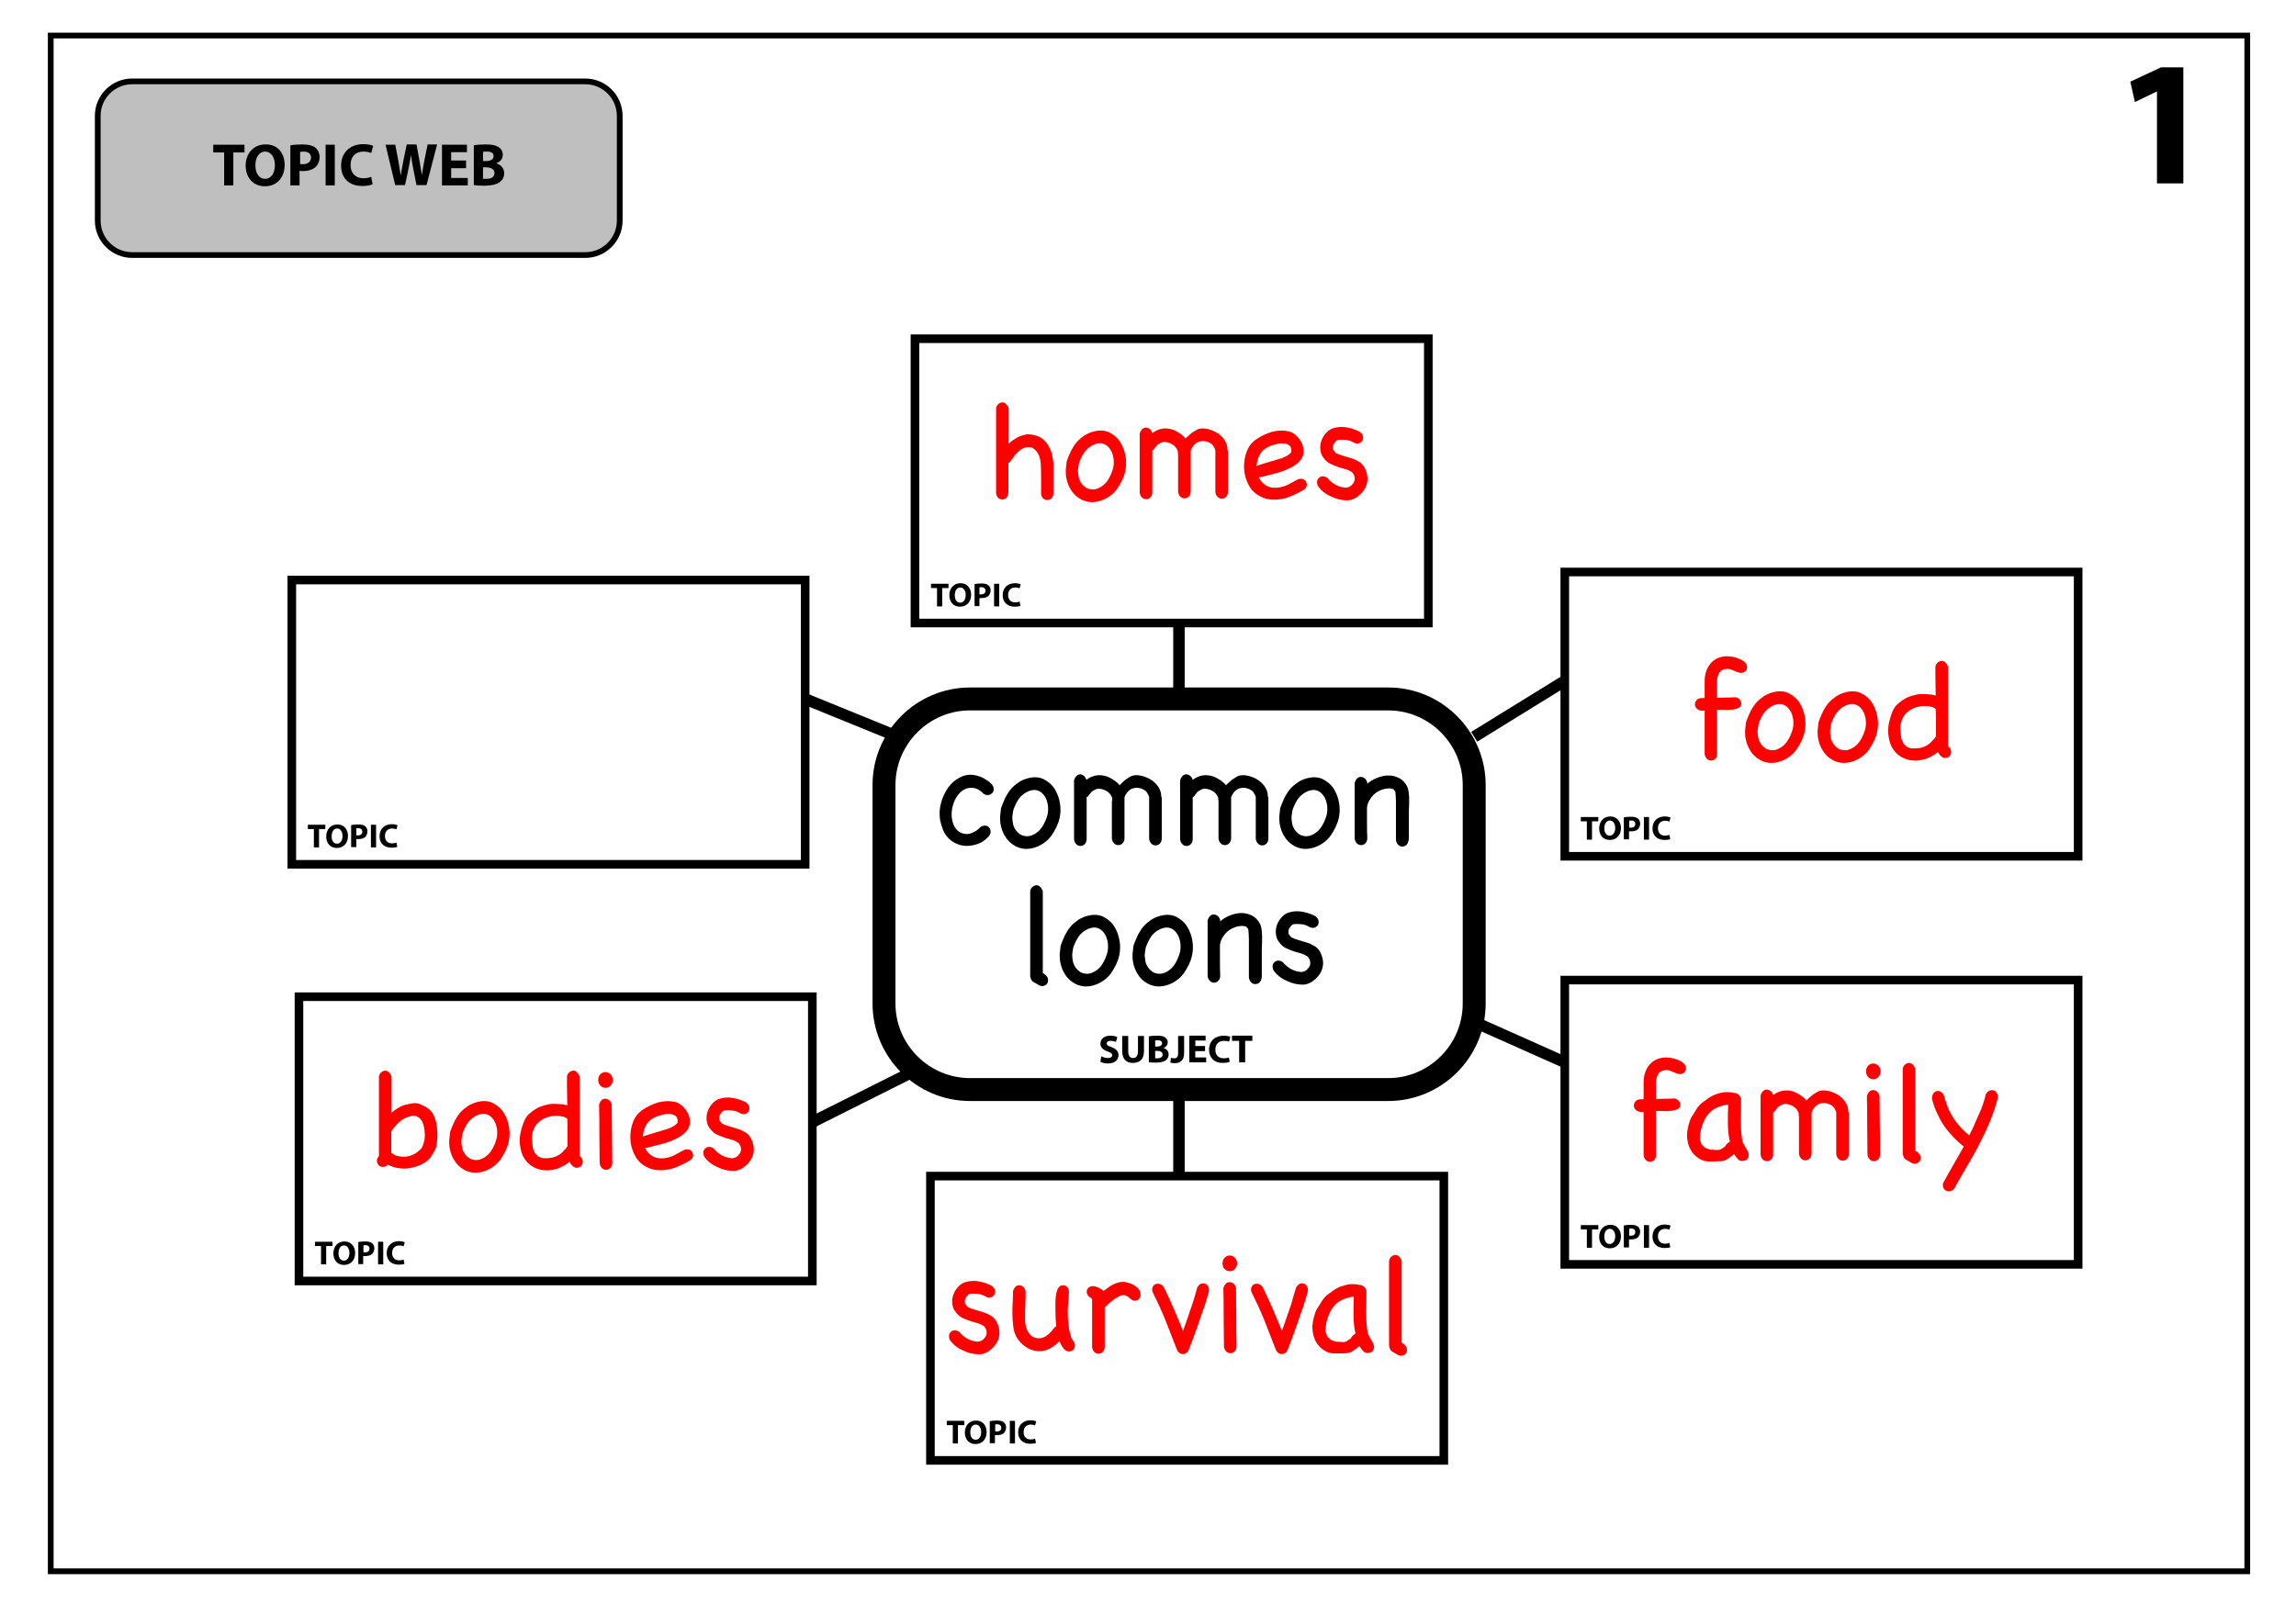<?xml version="1.0" encoding="utf-8"?>
<!-- Generator: Adobe Illustrator 18.1.0, SVG Export Plug-In . SVG Version: 6.00 Build 0)  -->
<svg version="1.1" id="Layer_1" xmlns="http://www.w3.org/2000/svg" xmlns:xlink="http://www.w3.org/1999/xlink" x="0px" y="0px"
	 viewBox="0 0 801 564" enable-background="new 0 0 801 564" xml:space="preserve">
<path fill="#BFBFBF" stroke="#000000" stroke-width="2" stroke-miterlimit="10" d="M204.2,89H46.1c-6.6,0-12-5.4-12-12V40.4
	c0-6.6,5.4-12,12-12h158.1c6.6,0,12,5.4,12,12V77C216.2,83.6,210.8,89,204.2,89z"/>
<rect x="17.7" y="12.4" fill="none" stroke="#000000" stroke-width="2" stroke-miterlimit="10" width="766.3" height="535.9"/>
<g>
	<path d="M78.2,53.2h-3.8v-2.7h10.9v2.7h-3.9v11.5h-3.2V53.2z"/>
	<path d="M99.3,57.5c0,4.6-2.8,7.5-6.9,7.5c-4.2,0-6.7-3.2-6.7-7.2c0-4.2,2.7-7.4,6.9-7.4C97,50.3,99.3,53.6,99.3,57.5z M89.1,57.7
		c0,2.8,1.3,4.7,3.4,4.7c2.2,0,3.4-2.1,3.4-4.8c0-2.5-1.2-4.7-3.4-4.7C90.4,52.9,89.1,54.9,89.1,57.7z"/>
	<path d="M101.4,50.7c1-0.2,2.4-0.3,4.3-0.3c2,0,3.4,0.4,4.3,1.1c0.9,0.7,1.5,1.9,1.5,3.3s-0.5,2.6-1.3,3.4c-1.1,1-2.7,1.5-4.6,1.5
		c-0.4,0-0.8,0-1.1-0.1v5.1h-3.2V50.7z M104.6,57.2c0.3,0.1,0.6,0.1,1.1,0.1c1.7,0,2.8-0.9,2.8-2.3c0-1.3-0.9-2.1-2.5-2.1
		c-0.7,0-1.1,0.1-1.3,0.1V57.2z"/>
	<path d="M116.8,50.5v14.2h-3.2V50.5H116.8z"/>
	<path d="M130,64.3c-0.6,0.3-1.9,0.6-3.6,0.6c-4.9,0-7.4-3-7.4-7.1c0-4.8,3.4-7.5,7.7-7.5c1.7,0,2.9,0.3,3.5,0.6l-0.7,2.5
		c-0.7-0.3-1.6-0.5-2.7-0.5c-2.5,0-4.5,1.5-4.5,4.7c0,2.8,1.7,4.6,4.5,4.6c1,0,2-0.2,2.7-0.5L130,64.3z"/>
	<path d="M137.9,64.7l-3.4-14.2h3.4l1.1,5.8c0.3,1.7,0.6,3.5,0.8,4.9h0c0.2-1.5,0.6-3.2,0.9-5l1.2-5.8h3.4l1.1,6
		c0.3,1.7,0.5,3.2,0.8,4.7h0c0.2-1.6,0.5-3.2,0.8-4.9l1.2-5.8h3.3l-3.7,14.2h-3.5l-1.2-6.1c-0.3-1.4-0.5-2.8-0.7-4.4h0
		c-0.3,1.6-0.5,2.9-0.8,4.4l-1.3,6.1H137.9z"/>
	<path d="M162.6,58.7h-5.2v3.4h5.8v2.6h-9V50.5h8.7v2.6h-5.5v2.9h5.2V58.7z"/>
	<path d="M165.4,50.7c0.8-0.2,2.5-0.3,4.1-0.3c2,0,3.1,0.2,4.2,0.8c1,0.5,1.7,1.5,1.7,2.8c0,1.3-0.7,2.4-2.3,3v0
		c1.6,0.4,2.8,1.7,2.8,3.5c0,1.3-0.6,2.3-1.5,3c-1,0.8-2.8,1.3-5.6,1.3c-1.6,0-2.8-0.1-3.5-0.2V50.7z M168.6,56.2h1
		c1.7,0,2.6-0.7,2.6-1.7c0-1.1-0.8-1.6-2.3-1.6c-0.7,0-1.1,0-1.4,0.1V56.2z M168.6,62.4c0.3,0,0.7,0,1.2,0c1.4,0,2.7-0.5,2.7-2
		c0-1.4-1.3-2-2.9-2h-1.1V62.4z"/>
</g>
<g>
	<path d="M112,434.8h-2.1v-1.5h6.1v1.5h-2.2v6.4H112V434.8z"/>
	<path d="M123.9,437.2c0,2.6-1.6,4.2-3.9,4.2c-2.4,0-3.7-1.8-3.7-4c0-2.4,1.5-4.2,3.9-4.2C122.5,433.2,123.9,435,123.9,437.2z
		 M118.1,437.3c0,1.6,0.7,2.6,1.9,2.6c1.2,0,1.9-1.2,1.9-2.7c0-1.4-0.7-2.6-1.9-2.6C118.8,434.6,118.1,435.7,118.1,437.3z"/>
	<path d="M125,433.4c0.6-0.1,1.3-0.2,2.4-0.2c1.1,0,1.9,0.2,2.4,0.6c0.5,0.4,0.8,1.1,0.8,1.8s-0.3,1.4-0.7,1.9
		c-0.6,0.6-1.5,0.8-2.6,0.8c-0.2,0-0.4,0-0.6,0v2.8H125V433.4z M126.8,437c0.2,0,0.3,0,0.6,0c1,0,1.5-0.5,1.5-1.3
		c0-0.7-0.5-1.2-1.4-1.2c-0.4,0-0.6,0-0.7,0.1V437z"/>
	<path d="M133.7,433.3v7.9h-1.8v-7.9H133.7z"/>
	<path d="M141.1,441c-0.3,0.2-1.1,0.3-2,0.3c-2.7,0-4.2-1.7-4.2-4c0-2.7,1.9-4.2,4.3-4.2c0.9,0,1.6,0.2,2,0.4l-0.4,1.4
		c-0.4-0.2-0.9-0.3-1.5-0.3c-1.4,0-2.5,0.9-2.5,2.6c0,1.6,0.9,2.6,2.5,2.6c0.5,0,1.1-0.1,1.5-0.3L141.1,441z"/>
</g>
<g>
	<path d="M109.5,289.3h-2.1v-1.5h6.1v1.5h-2.2v6.4h-1.8V289.3z"/>
	<path d="M121.4,291.7c0,2.6-1.6,4.2-3.9,4.2c-2.4,0-3.7-1.8-3.7-4c0-2.4,1.5-4.2,3.9-4.2C120.1,287.7,121.4,289.5,121.4,291.7z
		 M115.7,291.8c0,1.6,0.7,2.6,1.9,2.6c1.2,0,1.9-1.2,1.9-2.7c0-1.4-0.7-2.6-1.9-2.6C116.4,289.1,115.7,290.3,115.7,291.8z"/>
	<path d="M122.6,287.9c0.6-0.1,1.3-0.2,2.4-0.2c1.1,0,1.9,0.2,2.4,0.6c0.5,0.4,0.8,1.1,0.8,1.8s-0.3,1.4-0.7,1.9
		c-0.6,0.6-1.5,0.8-2.6,0.8c-0.2,0-0.4,0-0.6,0v2.8h-1.8V287.9z M124.3,291.5c0.2,0,0.3,0,0.6,0c1,0,1.5-0.5,1.5-1.3
		c0-0.7-0.5-1.2-1.4-1.2c-0.4,0-0.6,0-0.7,0.1V291.5z"/>
	<path d="M131.2,287.8v7.9h-1.8v-7.9H131.2z"/>
	<path d="M138.6,295.5c-0.3,0.2-1.1,0.3-2,0.3c-2.7,0-4.2-1.7-4.2-4c0-2.7,1.9-4.2,4.3-4.2c0.9,0,1.6,0.2,2,0.4l-0.4,1.4
		c-0.4-0.2-0.9-0.3-1.5-0.3c-1.4,0-2.5,0.9-2.5,2.6c0,1.6,0.9,2.6,2.5,2.6c0.5,0,1.1-0.1,1.5-0.3L138.6,295.5z"/>
</g>
<g>
	<path d="M326.9,205.2h-2.1v-1.5h6.1v1.5h-2.2v6.4h-1.8V205.2z"/>
	<path d="M338.8,207.5c0,2.6-1.6,4.2-3.9,4.2c-2.4,0-3.7-1.8-3.7-4c0-2.4,1.5-4.2,3.9-4.2C337.5,203.5,338.8,205.4,338.8,207.5z
		 M333.1,207.7c0,1.6,0.7,2.6,1.9,2.6c1.2,0,1.9-1.2,1.9-2.7c0-1.4-0.7-2.6-1.9-2.6C333.8,205,333.1,206.1,333.1,207.7z"/>
	<path d="M340,203.8c0.6-0.1,1.3-0.2,2.4-0.2c1.1,0,1.9,0.2,2.4,0.6c0.5,0.4,0.8,1.1,0.8,1.8s-0.3,1.4-0.7,1.9
		c-0.6,0.6-1.5,0.8-2.6,0.8c-0.2,0-0.4,0-0.6,0v2.8H340V203.8z M341.7,207.4c0.2,0,0.3,0,0.6,0c1,0,1.5-0.5,1.5-1.3
		c0-0.7-0.5-1.2-1.4-1.2c-0.4,0-0.6,0-0.7,0.1V207.4z"/>
	<path d="M348.6,203.7v7.9h-1.8v-7.9H348.6z"/>
	<path d="M356,211.4c-0.3,0.2-1.1,0.3-2,0.3c-2.7,0-4.2-1.7-4.2-4c0-2.7,1.9-4.2,4.3-4.2c0.9,0,1.6,0.2,2,0.4l-0.4,1.4
		c-0.4-0.2-0.9-0.3-1.5-0.3c-1.4,0-2.5,0.9-2.5,2.6c0,1.6,0.9,2.6,2.5,2.6c0.5,0,1.1-0.1,1.5-0.3L356,211.4z"/>
</g>
<g>
	<path d="M553.6,286.6h-2.1v-1.5h6.1v1.5h-2.2v6.4h-1.8V286.6z"/>
	<path d="M565.5,288.9c0,2.6-1.6,4.2-3.9,4.2c-2.4,0-3.7-1.8-3.7-4c0-2.4,1.5-4.2,3.9-4.2C564.1,284.9,565.5,286.8,565.5,288.9z
		 M559.7,289c0,1.6,0.7,2.6,1.9,2.6c1.2,0,1.9-1.2,1.9-2.7c0-1.4-0.7-2.6-1.9-2.6C560.4,286.4,559.7,287.5,559.7,289z"/>
	<path d="M566.6,285.2c0.6-0.1,1.3-0.2,2.4-0.2c1.1,0,1.9,0.2,2.4,0.6c0.5,0.4,0.8,1.1,0.8,1.8s-0.3,1.4-0.7,1.9
		c-0.6,0.6-1.5,0.8-2.6,0.8c-0.2,0-0.4,0-0.6,0v2.8h-1.8V285.2z M568.4,288.8c0.2,0,0.3,0,0.6,0c1,0,1.5-0.5,1.5-1.3
		c0-0.7-0.5-1.2-1.4-1.2c-0.4,0-0.6,0-0.7,0.1V288.8z"/>
	<path d="M575.3,285.1v7.9h-1.8v-7.9H575.3z"/>
	<path d="M582.7,292.8c-0.3,0.2-1.1,0.3-2,0.3c-2.7,0-4.2-1.7-4.2-4c0-2.7,1.9-4.2,4.3-4.2c0.9,0,1.6,0.2,2,0.4l-0.4,1.4
		c-0.4-0.2-0.9-0.3-1.5-0.3c-1.4,0-2.5,0.9-2.5,2.6c0,1.6,0.9,2.6,2.5,2.6c0.5,0,1.1-0.1,1.5-0.3L582.7,292.8z"/>
</g>
<g>
	<path d="M553.6,429h-2.1v-1.5h6.1v1.5h-2.2v6.4h-1.8V429z"/>
	<path d="M565.5,431.4c0,2.6-1.6,4.2-3.9,4.2c-2.4,0-3.7-1.8-3.7-4c0-2.4,1.5-4.2,3.9-4.2C564.1,427.3,565.5,429.2,565.5,431.4z
		 M559.7,431.5c0,1.6,0.7,2.6,1.9,2.6c1.2,0,1.9-1.2,1.9-2.7c0-1.4-0.7-2.6-1.9-2.6C560.4,428.8,559.7,429.9,559.7,431.5z"/>
	<path d="M566.6,427.6c0.6-0.1,1.3-0.2,2.4-0.2c1.1,0,1.9,0.2,2.4,0.6c0.5,0.4,0.8,1.1,0.8,1.8s-0.3,1.4-0.7,1.9
		c-0.6,0.6-1.5,0.8-2.6,0.8c-0.2,0-0.4,0-0.6,0v2.8h-1.8V427.6z M568.4,431.2c0.2,0,0.3,0,0.6,0c1,0,1.5-0.5,1.5-1.3
		c0-0.7-0.5-1.2-1.4-1.2c-0.4,0-0.6,0-0.7,0.1V431.2z"/>
	<path d="M575.3,427.5v7.9h-1.8v-7.9H575.3z"/>
	<path d="M582.7,435.2c-0.3,0.2-1.1,0.3-2,0.3c-2.7,0-4.2-1.7-4.2-4c0-2.7,1.9-4.2,4.3-4.2c0.9,0,1.6,0.2,2,0.4l-0.4,1.4
		c-0.4-0.2-0.9-0.3-1.5-0.3c-1.4,0-2.5,0.9-2.5,2.6c0,1.6,0.9,2.6,2.5,2.6c0.5,0,1.1-0.1,1.5-0.3L582.7,435.2z"/>
</g>
<g>
	<path d="M332.4,497.3h-2.1v-1.5h6.1v1.5h-2.2v6.4h-1.8V497.3z"/>
	<path d="M344.2,499.7c0,2.6-1.6,4.2-3.9,4.2c-2.4,0-3.7-1.8-3.7-4c0-2.4,1.5-4.2,3.9-4.2C342.9,495.7,344.2,497.5,344.2,499.7z
		 M338.5,499.8c0,1.6,0.7,2.6,1.9,2.6c1.2,0,1.9-1.2,1.9-2.7c0-1.4-0.7-2.6-1.9-2.6C339.2,497.1,338.5,498.3,338.5,499.8z"/>
	<path d="M345.4,495.9c0.6-0.1,1.3-0.2,2.4-0.2c1.1,0,1.9,0.2,2.4,0.6c0.5,0.4,0.8,1.1,0.8,1.8s-0.3,1.4-0.7,1.9
		c-0.6,0.6-1.5,0.8-2.6,0.8c-0.2,0-0.4,0-0.6,0v2.8h-1.8V495.9z M347.2,499.5c0.2,0,0.3,0,0.6,0c1,0,1.5-0.5,1.5-1.3
		c0-0.7-0.5-1.2-1.4-1.2c-0.4,0-0.6,0-0.7,0.1V499.5z"/>
	<path d="M354.1,495.8v7.9h-1.8v-7.9H354.1z"/>
	<path d="M361.4,503.5c-0.3,0.2-1.1,0.3-2,0.3c-2.7,0-4.2-1.7-4.2-4c0-2.7,1.9-4.2,4.3-4.2c0.9,0,1.6,0.2,2,0.4l-0.4,1.4
		c-0.4-0.2-0.9-0.3-1.5-0.3c-1.4,0-2.5,0.9-2.5,2.6c0,1.6,0.9,2.6,2.5,2.6c0.5,0,1.1-0.1,1.5-0.3L361.4,503.5z"/>
</g>
<line fill="none" stroke="#000000" stroke-width="4" x1="411.3" y1="217.4" x2="411.3" y2="243.9"/>
<line fill="none" stroke="#000000" stroke-width="4" x1="545.9" y1="237.6" x2="514.3" y2="257.1"/>
<line fill="none" stroke="#000000" stroke-width="4" x1="545.9" y1="370.7" x2="514.3" y2="356.6"/>
<line fill="none" stroke="#000000" stroke-width="4" x1="411.3" y1="410.4" x2="411.3" y2="383.7"/>
<line fill="none" stroke="#000000" stroke-width="4" x1="283.3" y1="391.6" x2="319.2" y2="373.6"/>
<line fill="none" stroke="#000000" stroke-width="4" x1="280.9" y1="243.9" x2="313.3" y2="257.1"/>
<g>
	<path d="M384.2,368.6c0.6,0.3,1.4,0.6,2.3,0.6c1,0,1.5-0.4,1.5-1c0-0.6-0.4-0.9-1.6-1.3c-1.5-0.5-2.5-1.4-2.5-2.7
		c0-1.6,1.3-2.8,3.5-2.8c1,0,1.8,0.2,2.4,0.5l-0.5,1.7c-0.4-0.2-1-0.4-1.9-0.4c-0.9,0-1.3,0.4-1.3,0.9c0,0.6,0.5,0.9,1.7,1.3
		c1.6,0.6,2.4,1.5,2.4,2.8c0,1.6-1.2,2.9-3.7,2.9c-1.1,0-2.1-0.3-2.6-0.6L384.2,368.6z"/>
	<path d="M393.6,361.5v5.3c0,1.6,0.6,2.4,1.7,2.4c1.1,0,1.7-0.8,1.7-2.4v-5.3h2.1v5.2c0,2.9-1.4,4.2-3.9,4.2c-2.3,0-3.7-1.3-3.7-4.2
		v-5.2H393.6z"/>
	<path d="M400.9,361.6c0.5-0.1,1.7-0.2,2.7-0.2c1.3,0,2.1,0.1,2.7,0.5c0.6,0.3,1.1,1,1.1,1.8c0,0.8-0.5,1.6-1.5,2v0
		c1.1,0.3,1.8,1.1,1.8,2.3c0,0.8-0.4,1.5-1,2c-0.7,0.5-1.8,0.8-3.6,0.8c-1,0-1.8-0.1-2.3-0.1V361.6z M403,365.2h0.7
		c1.1,0,1.7-0.5,1.7-1.1c0-0.7-0.5-1.1-1.5-1.1c-0.5,0-0.7,0-0.9,0.1V365.2z M403,369.3c0.2,0,0.5,0,0.8,0c0.9,0,1.8-0.4,1.8-1.3
		c0-0.9-0.8-1.3-1.9-1.3H403V369.3z"/>
	<path d="M411,361.5h2.1v5.9c0,2.6-1.3,3.6-3.3,3.6c-0.5,0-1.1-0.1-1.5-0.2l0.2-1.7c0.3,0.1,0.7,0.2,1.1,0.2c0.9,0,1.4-0.4,1.4-1.8
		V361.5z"/>
	<path d="M420.4,366.8H417v2.2h3.8v1.7h-5.9v-9.3h5.7v1.7H417v1.9h3.4V366.8z"/>
	<path d="M429,370.5c-0.4,0.2-1.2,0.4-2.4,0.4c-3.2,0-4.8-2-4.8-4.6c0-3.2,2.3-4.9,5.1-4.9c1.1,0,1.9,0.2,2.3,0.4l-0.4,1.7
		c-0.4-0.2-1-0.3-1.8-0.3c-1.7,0-3,1-3,3.1c0,1.9,1.1,3,3,3c0.6,0,1.3-0.1,1.7-0.3L429,370.5z"/>
	<path d="M432.3,363.2h-2.5v-1.8h7.1v1.8h-2.5v7.5h-2.1V363.2z"/>
</g>
<path fill="none" stroke="#000000" stroke-width="8" stroke-miterlimit="10" d="M484.3,380.2H338.4c-16.5,0-30-13.5-30-30v-76.3
	c0-16.5,13.5-30,30-30h145.9c16.5,0,30,13.5,30,30v76.3C514.3,366.7,500.8,380.2,484.3,380.2z"/>
<rect x="104.3" y="347.8" fill="none" stroke="#000000" stroke-width="3" stroke-miterlimit="10" width="179.1" height="99.2"/>
<rect x="101.8" y="202.4" fill="none" stroke="#000000" stroke-width="3" stroke-miterlimit="10" width="179.1" height="99.2"/>
<rect x="319.2" y="118.2" fill="none" stroke="#000000" stroke-width="3" stroke-miterlimit="10" width="179.1" height="99.2"/>
<rect x="545.9" y="199.6" fill="none" stroke="#000000" stroke-width="3" stroke-miterlimit="10" width="179.1" height="99.2"/>
<rect x="324.6" y="410.4" fill="none" stroke="#000000" stroke-width="3" stroke-miterlimit="10" width="179.1" height="99.2"/>
<rect x="545.9" y="342" fill="none" stroke="#000000" stroke-width="3" stroke-miterlimit="10" width="179.1" height="99.2"/>
<g>
	<path d="M341.8,288.8c0.6-0.5,1.2-0.7,1.8-0.7c0.6,0,1.1,0.2,1.4,0.6c0.4,0.4,0.5,0.8,0.6,1.4c0,0.6-0.2,1.2-0.7,1.8
		c-1.2,1.3-2.5,2.2-4.1,2.7c-1.6,0.5-3.1,0.7-4.7,0.5c-1.5-0.2-3-0.8-4.3-1.8c-1.3-1-2.3-2.3-2.9-4c-0.4-1-0.7-2-0.9-3
		c-0.2-1.1-0.2-2.1-0.2-3.1c0.1-1.7,0.5-3.4,1.2-5.1c0.7-1.7,1.6-3.2,2.8-4.5c1.2-1.3,2.6-2.2,4.2-2.8c1.6-0.6,3.4-0.6,5.3,0
		c1,0.3,1.8,0.7,2.6,1.2c0.8,0.5,1.5,1,2.2,1.8c0.4,0.6,0.6,1.1,0.6,1.6c0,0.5-0.2,1-0.5,1.3c-0.3,0.3-0.7,0.6-1.2,0.7
		c-0.5,0.1-1.1,0-1.7-0.3c-1.2-1.2-2.3-1.9-3.4-2.1c-1.1-0.2-2.1-0.1-3.1,0.3c-0.9,0.4-1.8,1.1-2.5,2c-0.7,0.9-1.3,2-1.7,3.2
		c-0.4,1.2-0.6,2.4-0.6,3.7c0,1.3,0.2,2.5,0.7,3.6c0.4,1,1,1.8,1.7,2.3c0.7,0.5,1.5,0.8,2.3,0.9c0.8,0.1,1.7,0,2.5-0.4
		C340.4,290.1,341.2,289.5,341.8,288.8z"/>
	<path d="M349.4,281.5c0.4-1.1,0.9-2.2,1.4-3.3c0.6-1.1,1.2-2.1,2-3c0.8-0.9,1.7-1.6,2.7-2.3c1-0.6,2.1-1.1,3.4-1.4
		c2.1-0.5,3.9-0.3,5.4,0.5c1.5,0.8,2.8,1.9,3.7,3.4c0.9,1.5,1.5,3.1,1.8,5c0.3,1.9,0.2,3.6-0.2,5.3c-0.5,2.1-1.5,4-2.8,5.9
		c-1.3,1.8-3.1,3.1-5.1,3.9c-1.5,0.6-3,0.8-4.4,0.7c-1.4-0.2-2.7-0.6-3.8-1.4c-1.1-0.7-2.1-1.7-2.8-2.9c-0.8-1.2-1.3-2.6-1.6-4.1
		c-0.2-1-0.2-1.9-0.2-2.8c0.1-0.9,0.2-1.8,0.3-2.8L349.4,281.5z M353.5,282.7c-0.1,0.7-0.2,1.4-0.3,2s0,1.3,0.1,2.1
		c0.1,1,0.4,1.8,0.9,2.6c0.5,0.8,1.1,1.3,1.8,1.8c0.7,0.4,1.5,0.6,2.4,0.6c0.9,0,1.7-0.3,2.6-0.8c1.2-0.7,2.1-1.6,2.8-2.8
		c0.7-1.1,1.2-2.4,1.6-3.7c0.3-1.1,0.3-2.2,0.2-3.4c-0.2-1.2-0.5-2.3-1.1-3.2c-0.6-0.9-1.3-1.6-2.3-2c-1-0.4-2.1-0.3-3.4,0.2
		c-1.4,0.6-2.5,1.5-3.4,2.7C354.6,280,354,281.3,353.5,282.7z"/>
	<path d="M388.1,279.4c0-0.1-0.1-0.2-0.1-0.4v-0.6c-0.4-1.1-1.1-1.9-2-2.4c-0.9-0.5-1.9-0.8-3-0.8c-0.8,0.2-1.5,0.6-2.2,1.1
		l-1.1,1.4c-0.1,0.1-0.2,0.3-0.3,0.3s-0.2,0.2-0.3,0.2v14.6c0,0.8-0.3,1.4-0.7,1.8c-0.4,0.4-0.9,0.6-1.5,0.6c-0.5,0-1-0.2-1.4-0.6
		c-0.4-0.4-0.7-0.9-0.8-1.7v-20.6c0.2-0.7,0.5-1.2,0.9-1.6c0.4-0.3,0.8-0.5,1.3-0.5c0.4,0,0.8,0.2,1.2,0.5c0.4,0.3,0.7,0.8,0.9,1.4
		c0.6-0.4,1.2-0.8,2-1.1c0.8-0.3,1.6-0.5,2.5-0.5c1.3,0,2.6,0.3,3.9,1c1.3,0.7,2.4,1.5,3.2,2.5c0.4-0.4,0.8-0.8,1.2-1.2
		c0.4-0.4,0.9-0.8,1.4-1.1c0.5-0.3,1-0.6,1.5-0.9c0.5-0.2,1.1-0.3,1.6-0.3c1.1,0,2.2,0.2,3.2,0.6c1.1,0.4,2,0.9,2.8,1.5
		c0.8,0.7,1.5,1.4,2,2.3c0.5,0.9,0.8,1.8,0.8,2.7c0,0.1,0,0.1,0,0.2c0,0,0,0.1,0,0.2c0,0,0.1,0.1,0.1,0.1s0,0.1,0.1,0.1v14.4
		c0,0.8-0.3,1.4-0.7,1.8s-0.9,0.6-1.5,0.6c-0.5,0-1-0.2-1.4-0.6c-0.4-0.4-0.7-0.9-0.8-1.7v-14.6c-0.4-1.2-1-2.1-1.8-2.5
		c-0.8-0.4-1.6-0.7-2.4-0.7c-0.9,0-1.8,0.2-2.5,0.7c-0.7,0.5-1.4,1.3-1.9,2.6v14.3c0,0.8-0.3,1.4-0.7,1.8s-0.9,0.6-1.5,0.6
		c-0.5,0-1-0.2-1.4-0.6c-0.4-0.4-0.7-0.9-0.8-1.7v-13.2C388.1,279.5,388.1,279.4,388.1,279.4z"/>
	<path d="M425.1,279.4c0-0.1-0.1-0.2-0.1-0.4v-0.6c-0.4-1.1-1.1-1.9-2-2.4c-0.9-0.5-1.9-0.8-3-0.8c-0.8,0.2-1.5,0.6-2.2,1.1
		l-1.1,1.4c-0.1,0.1-0.2,0.3-0.3,0.3s-0.2,0.2-0.3,0.2v14.6c0,0.8-0.3,1.4-0.7,1.8c-0.4,0.4-0.9,0.6-1.5,0.6c-0.5,0-1-0.2-1.4-0.6
		c-0.4-0.4-0.7-0.9-0.8-1.7v-20.6c0.2-0.7,0.5-1.2,0.9-1.6c0.4-0.3,0.8-0.5,1.3-0.5c0.4,0,0.8,0.2,1.3,0.5c0.4,0.3,0.7,0.8,0.9,1.4
		c0.6-0.4,1.2-0.8,2-1.1c0.8-0.3,1.6-0.5,2.5-0.5c1.3,0,2.6,0.3,3.9,1c1.3,0.7,2.4,1.5,3.2,2.5c0.4-0.4,0.8-0.8,1.3-1.2
		c0.4-0.4,0.9-0.8,1.4-1.1c0.5-0.3,1-0.6,1.5-0.9c0.5-0.2,1.1-0.3,1.6-0.3c1.1,0,2.2,0.2,3.2,0.6c1.1,0.4,2,0.9,2.8,1.5
		c0.8,0.7,1.5,1.4,2,2.3c0.5,0.9,0.8,1.8,0.8,2.7c0,0.1,0,0.1,0,0.2c0,0,0,0.1,0,0.2c0,0,0.1,0.1,0.1,0.1s0,0.1,0.1,0.1v14.4
		c0,0.8-0.3,1.4-0.7,1.8c-0.4,0.4-0.9,0.6-1.5,0.6c-0.5,0-1-0.2-1.4-0.6c-0.4-0.4-0.7-0.9-0.8-1.7v-14.6c-0.4-1.2-1-2.1-1.8-2.5
		c-0.8-0.4-1.6-0.7-2.4-0.7c-0.9,0-1.8,0.2-2.5,0.7c-0.7,0.5-1.4,1.3-1.9,2.6v14.3c0,0.8-0.3,1.4-0.7,1.8c-0.4,0.4-0.9,0.6-1.5,0.6
		c-0.5,0-1-0.2-1.4-0.6c-0.4-0.4-0.7-0.9-0.8-1.7v-13.2C425,279.5,425.1,279.4,425.1,279.4z"/>
	<path d="M446.8,281.5c0.4-1.1,0.9-2.2,1.4-3.3c0.6-1.1,1.2-2.1,2-3c0.8-0.9,1.7-1.6,2.7-2.3c1-0.6,2.1-1.1,3.4-1.4
		c2.1-0.5,3.9-0.3,5.4,0.5c1.5,0.8,2.8,1.9,3.7,3.4c0.9,1.5,1.5,3.1,1.8,5c0.3,1.9,0.2,3.6-0.2,5.3c-0.5,2.1-1.5,4-2.8,5.9
		c-1.3,1.8-3.1,3.1-5.1,3.9c-1.5,0.6-3,0.8-4.4,0.7c-1.4-0.2-2.7-0.6-3.8-1.4c-1.1-0.7-2.1-1.7-2.8-2.9c-0.8-1.2-1.3-2.6-1.6-4.1
		c-0.2-1-0.2-1.9-0.2-2.8c0.1-0.9,0.2-1.8,0.3-2.8L446.8,281.5z M450.9,282.7c-0.1,0.7-0.2,1.4-0.3,2c-0.1,0.6,0,1.3,0.1,2.1
		c0.1,1,0.4,1.8,0.9,2.6c0.5,0.8,1.1,1.3,1.8,1.8c0.7,0.4,1.5,0.6,2.4,0.6c0.9,0,1.7-0.3,2.6-0.8c1.2-0.7,2.1-1.6,2.8-2.8
		c0.7-1.1,1.2-2.4,1.6-3.7c0.3-1.1,0.3-2.2,0.2-3.4c-0.2-1.2-0.5-2.3-1.1-3.2c-0.6-0.9-1.3-1.6-2.3-2c-1-0.4-2.1-0.3-3.4,0.2
		c-1.4,0.6-2.5,1.5-3.4,2.7C452,280,451.4,281.3,450.9,282.7z"/>
	<path d="M490.7,294.8c-0.4,0.4-0.9,0.6-1.5,0.6c-0.5,0-1-0.2-1.4-0.6c-0.4-0.4-0.7-0.9-0.8-1.7c0-1.6,0-3.3,0-4.9
		c0-1.6,0-3.2,0-4.9c0-1.2,0-2.3,0-3.5c0-1.2-0.1-2.3-0.2-3.5c-0.3-0.5-0.6-0.9-0.9-1c-0.3-0.1-0.7-0.2-1.2-0.2
		c-1.2,0-2.4,0.3-3.6,0.9c-1.2,0.6-2.1,1.4-2.8,2.4c-0.4,0.6-0.7,1.1-0.9,1.5c-0.2,0.4-0.4,1-0.5,1.8c0,1.8,0,3.6,0,5.4
		s0,3.6,0.1,5.4c0,0.8-0.3,1.4-0.7,1.8c-0.4,0.4-0.9,0.6-1.5,0.6c-0.5,0-1-0.2-1.4-0.6c-0.4-0.4-0.7-0.9-0.8-1.7c0-1.7,0-3.4,0-4.9
		s0-3.2,0-4.7c0-1.6,0-3.1,0-4.8c0-1.6,0-3.3,0-5c0.2-0.7,0.5-1.2,0.9-1.6c0.4-0.4,0.8-0.5,1.3-0.5c0.5,0,0.9,0.2,1.3,0.5
		c0.4,0.3,0.7,0.8,0.9,1.5v0.4c1-0.9,2.2-1.6,3.5-2.1c1.3-0.5,2.6-0.8,3.9-0.8c1.3,0,2.5,0.3,3.7,0.9c1.2,0.6,2.1,1.6,2.8,2.9
		c0.2,0.5,0.4,1,0.5,1.7c0.1,0.7,0.1,1.4,0.2,2.2c0,0.8,0,1.5,0,2.3c0,0.8-0.1,1.6-0.1,2.3v6.3v3.6
		C491.3,293.8,491.1,294.4,490.7,294.8z"/>
	<path d="M364.5,340c0.6,0.5,1,1,1.1,1.6s0,1.1-0.2,1.5s-0.7,0.7-1.2,0.9c-0.6,0.2-1.2,0.1-1.9-0.3c-0.3-0.2-0.6-0.4-1-0.6
		s-0.7-0.4-1-0.6c-0.3-0.3-0.5-0.5-0.6-0.8s-0.2-0.6-0.3-1.1V311c0.1-0.7,0.4-1.2,0.8-1.5c0.4-0.4,0.8-0.5,1.3-0.6
		c0.4,0,0.9,0.1,1.3,0.5c0.4,0.3,0.7,0.8,1,1.5v28.6c0.1,0.1,0.2,0.2,0.3,0.2C364.2,339.8,364.4,339.9,364.5,340z"/>
	<path d="M370.2,329.5c0.4-1.1,0.9-2.2,1.4-3.3c0.6-1.1,1.2-2.1,2-3c0.8-0.9,1.7-1.6,2.7-2.3c1-0.6,2.1-1.1,3.4-1.4
		c2.1-0.5,3.9-0.3,5.4,0.5c1.5,0.8,2.8,1.9,3.7,3.4c0.9,1.5,1.5,3.1,1.8,5s0.2,3.6-0.2,5.3c-0.5,2.1-1.5,4-2.8,5.9
		c-1.3,1.8-3.1,3.1-5.1,3.9c-1.5,0.6-3,0.8-4.4,0.7c-1.4-0.2-2.7-0.6-3.8-1.4c-1.1-0.7-2.1-1.7-2.8-2.9c-0.8-1.2-1.3-2.6-1.6-4.1
		c-0.2-1-0.2-1.9-0.2-2.8c0.1-0.9,0.2-1.8,0.3-2.8L370.2,329.5z M374.4,330.7c-0.1,0.7-0.2,1.4-0.3,2s0,1.3,0.1,2.1
		c0.1,1,0.4,1.8,0.9,2.6c0.5,0.8,1.1,1.3,1.8,1.8c0.7,0.4,1.5,0.6,2.4,0.6c0.9,0,1.7-0.3,2.6-0.8c1.2-0.7,2.1-1.6,2.8-2.8
		c0.7-1.1,1.2-2.4,1.6-3.7c0.3-1.1,0.3-2.2,0.2-3.4c-0.2-1.2-0.5-2.3-1.1-3.2c-0.6-0.9-1.3-1.6-2.3-2c-1-0.4-2.1-0.3-3.4,0.2
		c-1.4,0.6-2.5,1.5-3.4,2.7C375.5,328,374.9,329.3,374.4,330.7z"/>
	<path d="M395.6,329.5c0.4-1.1,0.9-2.2,1.4-3.3c0.6-1.1,1.2-2.1,2-3c0.8-0.9,1.7-1.6,2.7-2.3c1-0.6,2.1-1.1,3.4-1.4
		c2.1-0.5,3.9-0.3,5.4,0.5c1.5,0.8,2.8,1.9,3.7,3.4c0.9,1.5,1.5,3.1,1.8,5c0.3,1.9,0.2,3.6-0.2,5.3c-0.5,2.1-1.5,4-2.8,5.9
		c-1.3,1.8-3.1,3.1-5.1,3.9c-1.5,0.6-3,0.8-4.4,0.7c-1.4-0.2-2.7-0.6-3.8-1.4c-1.1-0.7-2.1-1.7-2.8-2.9c-0.8-1.2-1.3-2.6-1.6-4.1
		c-0.2-1-0.2-1.9-0.2-2.8c0.1-0.9,0.2-1.8,0.3-2.8L395.6,329.5z M399.7,330.7c-0.1,0.7-0.2,1.4-0.3,2c-0.1,0.6,0,1.3,0.1,2.1
		c0.1,1,0.4,1.8,0.9,2.6c0.5,0.8,1.1,1.3,1.8,1.8c0.7,0.4,1.5,0.6,2.4,0.6c0.9,0,1.7-0.3,2.6-0.8c1.2-0.7,2.1-1.6,2.8-2.8
		c0.7-1.1,1.2-2.4,1.6-3.7c0.3-1.1,0.3-2.2,0.2-3.4c-0.2-1.2-0.5-2.3-1.1-3.2c-0.6-0.9-1.3-1.6-2.3-2c-1-0.4-2.1-0.3-3.4,0.2
		c-1.4,0.6-2.5,1.5-3.4,2.7C400.8,328,400.2,329.3,399.7,330.7z"/>
	<path d="M439.4,342.8c-0.4,0.4-0.9,0.6-1.5,0.6c-0.5,0-1-0.2-1.4-0.6c-0.4-0.4-0.7-0.9-0.8-1.7c0-1.6,0-3.3,0-4.9
		c0-1.6,0-3.2,0-4.9c0-1.2,0-2.3,0-3.5c0-1.2-0.1-2.3-0.2-3.5c-0.3-0.5-0.6-0.9-0.9-1c-0.3-0.1-0.7-0.2-1.2-0.2
		c-1.2,0-2.4,0.3-3.6,0.9c-1.2,0.6-2.1,1.4-2.8,2.4c-0.4,0.6-0.7,1.1-0.9,1.5c-0.2,0.4-0.4,1-0.5,1.8c0,1.8,0,3.6,0,5.4
		s0,3.6,0.1,5.4c0,0.8-0.3,1.4-0.7,1.8c-0.4,0.4-0.9,0.6-1.5,0.6c-0.5,0-1-0.2-1.4-0.6c-0.4-0.4-0.7-0.9-0.8-1.7c0-1.7,0-3.4,0-4.9
		s0-3.2,0-4.7c0-1.6,0-3.1,0-4.8c0-1.6,0-3.3,0-5c0.2-0.7,0.5-1.2,0.9-1.6c0.4-0.4,0.8-0.5,1.3-0.5c0.5,0,0.9,0.2,1.3,0.5
		c0.4,0.3,0.7,0.8,0.9,1.5v0.4c1-0.9,2.2-1.6,3.5-2.1c1.3-0.5,2.6-0.8,3.9-0.8c1.3,0,2.5,0.3,3.7,0.9c1.2,0.6,2.1,1.6,2.8,2.9
		c0.2,0.5,0.4,1,0.5,1.7c0.1,0.7,0.1,1.4,0.2,2.2c0,0.8,0,1.5,0,2.3c0,0.8-0.1,1.6-0.1,2.3v6.3v3.6
		C440.1,341.8,439.9,342.4,439.4,342.8z"/>
	<path d="M444.3,338.6c-0.3-0.6-0.4-1.2-0.3-1.7c0.1-0.5,0.3-0.9,0.7-1.2c0.3-0.3,0.8-0.5,1.3-0.5s1.1,0.2,1.6,0.6
		c0.8,1,1.8,1.8,2.9,2.4c1.1,0.6,2.3,0.9,3.6,1l1.1-0.3c0.3-0.2,0.5-0.4,0.6-0.4s0.2-0.1,0.2-0.2c0.1-0.1,0.1-0.1,0.2-0.2
		c0.1-0.1,0.2-0.3,0.5-0.6c0.1-0.1,0.1-0.3,0.2-0.4c0-0.1,0.1-0.3,0.2-0.5c0-0.2,0-0.3,0-0.5c0-0.1,0-0.3,0-0.5l-0.3-1
		c-0.1-0.1-0.2-0.3-0.3-0.4c-0.1-0.1-0.2-0.3-0.3-0.4c-0.9-0.6-1.8-1-2.7-1.2c-0.9-0.2-1.7-0.5-2.6-0.8c-0.8-0.3-1.6-0.6-2.4-1
		s-1.6-1.1-2.3-2.1c-0.7-0.9-1-1.8-1.1-3c-0.1-1.1,0.1-2.2,0.5-3.2c0.4-1,1-1.9,1.8-2.7s1.7-1.3,2.7-1.5c1.5-0.4,3-0.4,4.5-0.1
		c1.5,0.3,3,0.8,4.3,1.5c0.6,0.5,1,1,1.1,1.6s0,1.1-0.2,1.5c-0.3,0.4-0.7,0.7-1.2,0.9c-0.6,0.2-1.2,0.1-1.9-0.3
		c-0.9-0.5-1.7-0.8-2.7-0.9c-0.9-0.1-1.9-0.1-2.8,0c-0.1,0.1-0.2,0.1-0.3,0.2c-0.1,0-0.2,0.1-0.3,0.2c-0.4,0.4-0.7,0.8-0.9,1.2
		c-0.2,0.4-0.2,0.9-0.2,1.5c0,0.1,0.1,0.4,0.3,0.6c0.1,0.1,0.2,0.3,0.3,0.4s0.2,0.2,0.3,0.4c0.9,0.5,1.8,0.8,2.8,1.1
		c1,0.3,2,0.6,3,0.9c1,0.3,1.8,0.8,2.7,1.3c0.8,0.6,1.5,1.4,1.9,2.4c0.9,2,1,3.9,0.4,5.6c-0.6,1.7-1.8,3.1-3.5,4.3
		c-0.5,0.3-1,0.5-1.5,0.7c-0.6,0.2-1.1,0.3-1.6,0.3c-1.9,0-3.8-0.4-5.6-1.3C446.9,341.4,445.4,340.2,444.3,338.6z"/>
</g>
<g>
	<path fill="#FF0000" d="M351.1,173.7c-0.4,0.4-0.9,0.6-1.4,0.6c-0.5,0-1-0.2-1.4-0.5c-0.4-0.4-0.7-0.9-0.8-1.7v-29.6
		c0.1-0.7,0.4-1.2,0.8-1.5c0.4-0.4,0.8-0.5,1.3-0.6c0.4,0,0.9,0.1,1.3,0.5s0.7,0.8,1,1.5v12.5c0.5-0.5,1-1,1.5-1.3
		c0.7-0.5,1.4-0.9,2-1.2c0.6-0.3,1.3-0.5,2.2-0.7c0.6-0.2,1.3-0.2,1.9-0.1c0.7,0.1,1.3,0.2,1.9,0.4c1.1,0.3,2,0.8,2.7,1.5
		c0.8,0.7,1.4,1.5,1.9,2.5c0.5,0.9,0.9,1.9,1.1,3c0.2,1.1,0.4,2.1,0.4,3.1c0,1.7,0,3.4,0,5c0,1.6,0,3.3,0,5c0,0.8-0.3,1.4-0.7,1.8
		c-0.4,0.4-0.9,0.6-1.4,0.6c-0.5,0-1-0.2-1.4-0.5c-0.4-0.4-0.7-0.9-0.8-1.7c0-1.7,0-3.4,0-5c0-1.6,0-3.3-0.1-5
		c0-1.3-0.3-2.4-0.7-3.5c-0.4-1-1.2-1.9-2.3-2.6c-0.9-0.2-1.8-0.2-2.5,0c-0.7,0.2-1.4,0.6-2,1.1c-0.6,0.5-1.2,1.1-1.7,1.8
		c-0.5,0.7-1,1.3-1.5,2c-0.1,0.1-0.2,0.2-0.3,0.3s-0.2,0.2-0.3,0.2v10.3C351.7,172.7,351.5,173.3,351.1,173.7z"/>
	<path fill="#FF0000" d="M372.3,160.5c0.4-1.1,0.9-2.2,1.4-3.3c0.6-1.1,1.2-2.1,2-3c0.8-0.9,1.7-1.6,2.7-2.3c1-0.6,2.1-1.1,3.4-1.4
		c2.1-0.5,3.9-0.3,5.4,0.5c1.5,0.8,2.8,1.9,3.7,3.4c0.9,1.5,1.5,3.1,1.8,5c0.3,1.9,0.2,3.6-0.2,5.3c-0.5,2.1-1.5,4-2.8,5.9
		c-1.3,1.8-3.1,3.1-5.1,3.9c-1.5,0.6-3,0.8-4.4,0.7c-1.4-0.2-2.7-0.6-3.8-1.4c-1.1-0.7-2.1-1.7-2.8-2.9c-0.8-1.2-1.3-2.6-1.6-4.1
		c-0.2-1-0.2-1.9-0.2-2.8c0.1-0.9,0.2-1.8,0.3-2.8L372.3,160.5z M376.4,161.7c-0.1,0.7-0.2,1.4-0.3,2s0,1.3,0.1,2.1
		c0.1,1,0.4,1.8,0.9,2.6c0.5,0.8,1.1,1.3,1.8,1.8c0.7,0.4,1.5,0.6,2.4,0.6c0.9,0,1.7-0.3,2.6-0.8c1.2-0.7,2.1-1.6,2.8-2.8
		c0.7-1.1,1.2-2.4,1.6-3.7c0.3-1.1,0.3-2.2,0.2-3.4c-0.2-1.2-0.5-2.3-1.1-3.2c-0.6-0.9-1.3-1.6-2.3-2c-1-0.4-2.1-0.3-3.4,0.2
		c-1.4,0.6-2.5,1.5-3.4,2.7C377.5,159,376.9,160.3,376.4,161.7z"/>
	<path fill="#FF0000" d="M411,158.4c0-0.1-0.1-0.2-0.1-0.4v-0.6c-0.4-1.1-1.1-1.9-2-2.4c-0.9-0.5-1.9-0.8-3-0.8
		c-0.8,0.2-1.5,0.6-2.2,1.1l-1.1,1.4c-0.1,0.1-0.2,0.3-0.3,0.3s-0.2,0.2-0.3,0.2v14.6c0,0.8-0.3,1.4-0.7,1.8
		c-0.4,0.4-0.9,0.6-1.5,0.6c-0.5,0-1-0.2-1.4-0.6c-0.4-0.4-0.7-0.9-0.8-1.7v-20.6c0.2-0.7,0.5-1.2,0.9-1.6c0.4-0.3,0.8-0.5,1.3-0.5
		c0.4,0,0.8,0.2,1.3,0.5c0.4,0.3,0.7,0.8,0.9,1.4c0.6-0.4,1.2-0.8,2-1.1c0.8-0.3,1.6-0.5,2.5-0.5c1.3,0,2.6,0.3,3.9,1
		c1.3,0.7,2.4,1.5,3.2,2.5c0.4-0.4,0.8-0.8,1.3-1.2c0.4-0.4,0.9-0.8,1.4-1.1c0.5-0.3,1-0.6,1.5-0.9c0.5-0.2,1.1-0.3,1.6-0.3
		c1.1,0,2.2,0.2,3.2,0.6c1.1,0.4,2,0.9,2.8,1.5c0.8,0.7,1.5,1.4,2,2.3c0.5,0.9,0.8,1.8,0.8,2.7c0,0.1,0,0.1,0,0.2c0,0,0,0.1,0,0.2
		c0,0,0.1,0.1,0.1,0.1s0,0.1,0.1,0.1v14.4c0,0.8-0.3,1.4-0.7,1.8c-0.4,0.4-0.9,0.6-1.5,0.6c-0.5,0-1-0.2-1.4-0.6
		c-0.4-0.4-0.7-0.9-0.8-1.7v-14.6c-0.4-1.2-1-2.1-1.8-2.5c-0.8-0.4-1.6-0.7-2.4-0.7c-0.9,0-1.8,0.2-2.5,0.7
		c-0.7,0.5-1.4,1.3-1.9,2.6v14.3c0,0.8-0.3,1.4-0.7,1.8c-0.4,0.4-0.9,0.6-1.5,0.6c-0.5,0-1-0.2-1.4-0.6c-0.4-0.4-0.7-0.9-0.8-1.7
		v-13.2C411,158.5,411,158.4,411,158.4z"/>
	<path fill="#FF0000" d="M452.7,167.3c0.7-0.3,1.4-0.3,1.9-0.1c0.5,0.2,0.9,0.6,1.1,1c0.2,0.5,0.3,1,0.1,1.5c-0.2,0.6-0.6,1-1.3,1.4
		c-1.2,0.7-2.4,1.3-3.8,1.9c-1.3,0.6-2.7,1-4.1,1.2c-1.4,0.2-2.7,0.2-4.1,0c-1.3-0.2-2.6-0.8-3.9-1.6c-1.5-1-2.6-2.4-3.4-4.2
		c-0.8-1.8-1.2-3.6-1.2-5.5c0-1.9,0.3-3.7,1-5.5c0.7-1.8,1.9-3.2,3.4-4.2c1.6-1.1,3.4-1.9,5.3-2.5c1.9-0.5,3.8-0.6,5.8-0.2
		c1,0.2,1.8,0.7,2.6,1.4c0.8,0.7,1.4,1.5,1.9,2.4s0.7,1.9,0.8,2.9c0,1-0.2,2-0.7,2.8c-0.6,1-1.5,1.8-2.6,2.5
		c-1.1,0.7-2.4,1.3-3.7,1.8c-1.3,0.5-2.7,0.9-4,1.2s-2.5,0.6-3.5,0.9c-0.4,0.1-0.8,0.1-1.2,0.1c0.5,1.1,1.3,2.1,2.4,2.8
		c1,0.7,2.3,1,3.9,0.9c1.2-0.1,2.5-0.4,3.8-1C450.5,168.5,451.7,167.9,452.7,167.3z M442.3,156c-1.3,0.7-2.3,1.6-2.9,2.8
		s-1,2.5-1,3.9c0.2-0.2,0.5-0.3,0.8-0.4c0.6-0.2,1.3-0.4,1.9-0.6c0.7-0.2,1.3-0.4,2-0.6c0.4-0.1,1-0.3,1.7-0.5s1.5-0.5,2.3-0.7
		c0.8-0.3,1.5-0.6,2.1-1c0.6-0.4,1.1-0.8,1.3-1.2c0.1-1.2-0.2-2-0.9-2.4c-0.6-0.4-1.4-0.6-2.3-0.6c-0.9,0-1.8,0.2-2.8,0.5
		C443.7,155.4,442.9,155.7,442.3,156z"/>
	<path fill="#FF0000" d="M459.8,169.6c-0.3-0.6-0.4-1.2-0.3-1.7c0.1-0.5,0.3-0.9,0.7-1.2c0.3-0.3,0.8-0.5,1.3-0.5s1.1,0.2,1.6,0.6
		c0.8,1,1.8,1.8,2.9,2.4c1.1,0.6,2.3,0.9,3.6,1l1.1-0.3c0.3-0.2,0.5-0.4,0.6-0.4s0.2-0.1,0.2-0.2c0.1-0.1,0.1-0.1,0.2-0.2
		c0.1-0.1,0.2-0.3,0.5-0.6c0.1-0.1,0.1-0.3,0.2-0.4c0-0.1,0.1-0.3,0.2-0.5c0-0.2,0-0.3,0-0.5c0-0.1,0-0.3,0-0.5l-0.3-1
		c-0.1-0.1-0.2-0.3-0.3-0.4c-0.1-0.1-0.2-0.3-0.3-0.4c-0.9-0.6-1.8-1-2.7-1.2c-0.9-0.2-1.7-0.5-2.6-0.8c-0.8-0.3-1.6-0.6-2.4-1
		s-1.6-1.1-2.3-2.1c-0.7-0.9-1-1.8-1.1-3c-0.1-1.1,0.1-2.2,0.5-3.2c0.4-1,1-1.9,1.8-2.7s1.7-1.3,2.7-1.5c1.5-0.4,3-0.4,4.5-0.1
		c1.5,0.3,3,0.8,4.3,1.5c0.6,0.5,1,1,1.1,1.6s0,1.1-0.2,1.5c-0.3,0.4-0.7,0.7-1.2,0.9c-0.6,0.2-1.2,0.1-1.9-0.3
		c-0.9-0.5-1.7-0.8-2.7-0.9c-0.9-0.1-1.9-0.1-2.8,0c-0.1,0.1-0.2,0.1-0.3,0.2c-0.1,0-0.2,0.1-0.3,0.2c-0.4,0.4-0.7,0.8-0.9,1.2
		c-0.2,0.4-0.2,0.9-0.2,1.5c0,0.1,0.1,0.4,0.3,0.6c0.1,0.1,0.2,0.3,0.3,0.4s0.2,0.2,0.3,0.4c0.9,0.5,1.8,0.8,2.8,1.1
		c1,0.3,2,0.6,3,0.9c1,0.3,1.8,0.8,2.7,1.3c0.8,0.6,1.5,1.4,1.9,2.4c0.9,2,1,3.9,0.4,5.6c-0.6,1.7-1.8,3.1-3.5,4.3
		c-0.5,0.3-1,0.5-1.5,0.7c-0.6,0.2-1.1,0.3-1.6,0.3c-1.9,0-3.8-0.4-5.6-1.3C462.4,172.4,460.9,171.2,459.8,169.6z"/>
</g>
<g>
	<path fill="#FF0000" d="M598.4,264.8c-0.4,0.4-0.9,0.6-1.5,0.6c-0.5,0-1-0.2-1.4-0.6c-0.4-0.4-0.7-0.9-0.8-1.7V248h-1.1
		c-0.8-0.1-1.4-0.4-1.7-0.8c-0.4-0.4-0.6-0.9-0.6-1.4c0-0.5,0.2-1,0.6-1.5c0.4-0.5,1-0.7,1.8-0.7h1v-6c0-1.2,0.2-2.4,0.6-3.5
		s0.9-2,1.6-2.7c0.7-0.8,1.5-1.4,2.5-1.8c1-0.4,2-0.6,3.2-0.6c0.5,0,1.1,0.1,1.9,0.2c0.8,0.2,1.6,0.4,2.3,0.7
		c0.7,0.3,1.4,0.7,1.9,1.2s0.8,1,0.8,1.7c0,0.6-0.2,1-0.6,1.4c-0.4,0.4-0.9,0.6-1.5,0.6c-0.4,0-0.7-0.1-1.1-0.2s-0.8-0.3-1.2-0.5
		c-0.4-0.2-0.9-0.3-1.3-0.5c-0.5-0.2-0.9-0.2-1.3-0.2c-0.9,0-1.7,0.3-2.3,0.9c-0.6,0.6-1,1.6-1.2,3v6.2c1,0,2.1-0.1,3.2-0.1
		c1.2,0,2.2,0,3.3-0.1c0.7,0.2,1.2,0.5,1.5,0.9c0.3,0.4,0.5,0.8,0.5,1.3c0,0.7-0.3,1.2-0.9,1.5s-1.3,0.5-2.2,0.6s-1.8,0.2-2.8,0.1
		c-1,0-1.8,0-2.6,0v15.1C599.1,263.8,598.8,264.4,598.4,264.8z"/>
	<path fill="#FF0000" d="M609.3,251.5c0.4-1.1,0.9-2.2,1.4-3.3c0.6-1.1,1.2-2.1,2-3c0.8-0.9,1.7-1.6,2.7-2.3c1-0.6,2.1-1.1,3.4-1.4
		c2.1-0.5,3.9-0.3,5.4,0.5c1.5,0.8,2.8,1.9,3.7,3.4c0.9,1.5,1.5,3.1,1.8,5c0.3,1.9,0.2,3.6-0.2,5.3c-0.5,2.1-1.5,4-2.8,5.9
		c-1.3,1.8-3.1,3.1-5.1,3.9c-1.5,0.6-3,0.8-4.4,0.7c-1.4-0.2-2.7-0.6-3.8-1.4c-1.1-0.7-2.1-1.7-2.8-2.9c-0.8-1.2-1.3-2.6-1.6-4.1
		c-0.2-1-0.2-1.9-0.2-2.8c0.1-0.9,0.2-1.8,0.3-2.8L609.3,251.5z M613.5,252.7c-0.1,0.7-0.2,1.4-0.3,2c-0.1,0.6,0,1.3,0.1,2.1
		c0.1,1,0.4,1.8,0.9,2.6c0.5,0.8,1.1,1.3,1.8,1.8c0.7,0.4,1.5,0.6,2.4,0.6c0.9,0,1.7-0.3,2.6-0.8c1.2-0.7,2.1-1.6,2.8-2.8
		c0.7-1.1,1.2-2.4,1.6-3.7c0.3-1.1,0.3-2.2,0.2-3.4c-0.2-1.2-0.5-2.3-1.1-3.2c-0.6-0.9-1.3-1.6-2.3-2c-1-0.4-2.1-0.3-3.4,0.2
		c-1.4,0.6-2.5,1.5-3.4,2.7C614.6,250,613.9,251.3,613.5,252.7z"/>
	<path fill="#FF0000" d="M634.6,251.5c0.4-1.1,0.9-2.2,1.4-3.3c0.6-1.1,1.2-2.1,2-3c0.8-0.9,1.7-1.6,2.7-2.3c1-0.6,2.1-1.1,3.4-1.4
		c2.1-0.5,3.9-0.3,5.4,0.5c1.5,0.8,2.8,1.9,3.7,3.4c0.9,1.5,1.5,3.1,1.8,5c0.3,1.9,0.2,3.6-0.2,5.3c-0.5,2.1-1.5,4-2.8,5.9
		c-1.3,1.8-3.1,3.1-5.1,3.9c-1.5,0.6-3,0.8-4.4,0.7c-1.4-0.2-2.7-0.6-3.8-1.4c-1.1-0.7-2.1-1.7-2.8-2.9c-0.8-1.2-1.3-2.6-1.6-4.1
		c-0.2-1-0.2-1.9-0.2-2.8c0.1-0.9,0.2-1.8,0.3-2.8L634.6,251.5z M638.8,252.7c-0.1,0.7-0.2,1.4-0.3,2c-0.1,0.6,0,1.3,0.1,2.1
		c0.1,1,0.4,1.8,0.9,2.6c0.5,0.8,1.1,1.3,1.8,1.8c0.7,0.4,1.5,0.6,2.4,0.6c0.9,0,1.7-0.3,2.6-0.8c1.2-0.7,2.1-1.6,2.8-2.8
		c0.7-1.1,1.2-2.4,1.6-3.7c0.3-1.1,0.3-2.2,0.2-3.4c-0.2-1.2-0.5-2.3-1.1-3.2c-0.6-0.9-1.3-1.6-2.3-2c-1-0.4-2.1-0.3-3.4,0.2
		c-1.4,0.6-2.5,1.5-3.4,2.7C639.9,250,639.2,251.3,638.8,252.7z"/>
	<path fill="#FF0000" d="M680.1,260.8c0.5,0.6,0.6,1.2,0.6,1.8c-0.1,0.6-0.3,1-0.7,1.4c-0.4,0.3-0.9,0.5-1.4,0.5
		c-0.6,0-1.2-0.3-1.7-0.9c-0.2-0.2-0.3-0.4-0.5-0.6c-0.1-0.2-0.2-0.4-0.3-0.6c-1.1,0.9-2.3,1.6-3.7,2.2c-1.4,0.5-2.8,0.8-4.3,0.8
		s-2.8-0.3-4.1-0.9c-1.3-0.6-2.4-1.5-3.3-2.7c-0.7-1-1.2-2-1.5-3.2c-0.3-1.2-0.5-2.4-0.5-3.6s0.2-2.4,0.5-3.6s0.7-2.3,1.1-3.3
		c0.4-0.9,1-1.8,1.8-2.5c0.8-0.7,1.6-1.3,2.5-1.8c0.8-0.5,1.7-0.8,2.7-1.1c1-0.3,2-0.5,2.9-0.5c0.9,0,1.7,0,2.6,0.1
		c0.9,0,1.7,0.2,2.5,0.4c0-2.6-0.1-4.7-0.1-6.5c0-1.8,0-2.9,0-3.5c0.1-0.7,0.4-1.2,0.8-1.5c0.4-0.4,0.8-0.5,1.3-0.6
		c0.4,0,0.9,0.1,1.3,0.5s0.7,0.8,1,1.5v27.8c0.1,0.1,0.2,0.2,0.2,0.3C680,260.6,680,260.6,680.1,260.8z M675.4,256.9v-0.7
		c0-1.3,0-2.8,0-4.3c0-1.6,0-3.1-0.1-4.5l-0.3-0.2c-0.1-0.1-0.2-0.1-0.3-0.2c-0.1-0.1-0.2-0.1-0.3-0.2c-1.1-0.3-2.2-0.5-3.4-0.4
		c-1.2,0-2.3,0.3-3.3,0.7c-1,0.4-1.9,1-2.7,1.8c-0.8,0.8-1.4,1.8-1.7,3c-0.3,1.1-0.4,2.1-0.3,2.9c0.1,0.8,0.2,1.8,0.3,2.9
		c0.1,0.3,0.3,0.6,0.4,0.9c0.1,0.3,0.3,0.6,0.4,0.9l1.1,1.1c0.4,0.1,0.8,0.3,1.2,0.5c1.4,0.1,2.7,0.1,3.9-0.2
		c1.2-0.3,2.3-0.9,3.4-1.9c0-0.1,0.1-0.2,0.2-0.3c0.1-0.1,0.3-0.3,0.4-0.4s0.3-0.3,0.4-0.4c0.1-0.1,0.2-0.2,0.2-0.2L675.4,256.9z"/>
</g>
<g>
	<path fill="#FF0000" d="M577.1,404.8c-0.4,0.4-0.9,0.6-1.5,0.6c-0.5,0-1-0.2-1.4-0.6c-0.4-0.4-0.7-0.9-0.8-1.7V388h-1.1
		c-0.8-0.1-1.4-0.4-1.7-0.8c-0.4-0.4-0.6-0.9-0.6-1.4c0-0.5,0.2-1,0.6-1.5c0.4-0.5,1-0.7,1.8-0.7h1v-6c0-1.2,0.2-2.4,0.6-3.5
		c0.4-1.1,0.9-2,1.6-2.7c0.7-0.8,1.5-1.4,2.5-1.8s2-0.6,3.2-0.6c0.5,0,1.1,0.1,1.9,0.2c0.8,0.2,1.6,0.4,2.3,0.7
		c0.7,0.3,1.4,0.7,1.9,1.2c0.5,0.5,0.8,1,0.8,1.7c0,0.6-0.2,1-0.6,1.4c-0.4,0.4-0.9,0.6-1.5,0.6c-0.4,0-0.7-0.1-1.1-0.2
		c-0.4-0.2-0.8-0.3-1.2-0.5c-0.4-0.2-0.9-0.3-1.3-0.5c-0.5-0.2-0.9-0.2-1.3-0.2c-0.9,0-1.7,0.3-2.3,0.9c-0.6,0.6-1,1.6-1.2,3v6.2
		c1,0,2.1-0.1,3.2-0.1c1.2,0,2.2,0,3.3-0.1c0.7,0.2,1.2,0.5,1.5,0.9c0.3,0.4,0.5,0.8,0.5,1.3c0,0.7-0.3,1.2-0.9,1.5
		c-0.6,0.3-1.3,0.5-2.2,0.6c-0.9,0.1-1.8,0.2-2.8,0.1s-1.8,0-2.6,0v15.1C577.8,403.8,577.5,404.4,577.1,404.8z"/>
	<path fill="#FF0000" d="M609.9,402.2C609.9,402.3,609.9,402.3,609.9,402.2c0.2,0.5,0.2,1,0.1,1.4c-0.1,0.4-0.3,0.8-0.6,1
		c-0.3,0.3-0.7,0.4-1.2,0.5c-0.5,0.1-1,0-1.6-0.3c-0.3-0.3-0.6-0.7-0.9-1c-0.3-0.4-0.5-0.8-0.7-1.1c-0.7,0.6-1.5,1.2-2.3,1.7
		c-0.8,0.5-1.6,0.8-2.4,0.8c-1.4,0.1-2.8,0.1-4.2,0.1c-1.4,0-2.7-0.5-3.9-1.4c-1-0.7-1.8-1.6-2.4-2.7c-0.6-1-0.9-2.1-1.1-3.3
		c-0.2-1.2-0.2-2.3,0-3.5c0.2-1.2,0.5-2.4,0.9-3.5c0.2-0.5,0.4-1,0.7-1.4c0.3-0.5,0.6-0.9,0.9-1.4c0.4-0.7,0.8-1.4,1.3-2
		c0.5-0.6,1.1-1.2,1.7-1.6c0.5-0.3,0.9-0.6,1.4-1s0.9-0.6,1.4-0.9c0.3-0.2,0.8-0.4,1.5-0.7s1.4-0.4,2.1-0.6c0.8-0.2,1.5-0.2,2.3-0.2
		s1.4,0.1,1.9,0.3c0.5-0.1,1,0.1,1.5,0.4c0.5,0.3,0.8,0.8,1.1,1.5c0,2.4,0,4.8-0.1,7.3c0,2.4,0.1,4.9,0.5,7.3c0,0.3,0.2,0.7,0.4,1.1
		c0.2,0.4,0.5,0.9,0.7,1.3s0.5,0.8,0.7,1.2C609.8,401.9,609.9,402.1,609.9,402.2z M603.1,398.6c0.1,0,0.1-0.1,0.2-0.1
		s0.1-0.1,0.2-0.1c-0.5-2.1-0.7-4.3-0.7-6.6c0-2.3,0-4.4,0.1-6.3c-0.3,0-0.7,0-1.1,0.1c-0.4,0.1-0.8,0.2-1.1,0.3
		c-0.4,0.1-0.7,0.2-1,0.3c-0.3,0.1-0.5,0.2-0.7,0.3c-1.1,0.5-2,1.1-2.7,1.9c-0.7,0.8-1.4,1.7-1.8,2.7c-0.5,1-0.8,2-1.1,3.1
		c-0.2,1.1-0.4,2.2-0.4,3.3c0.1,0.3,0.2,0.6,0.3,0.9c0.1,0.3,0.2,0.6,0.3,0.9c0.2,0.2,0.4,0.4,0.6,0.6s0.4,0.4,0.6,0.6
		c0.3,0.1,0.6,0.3,1,0.4c0.3,0.1,0.6,0.2,1,0.3c0.6,0,1.2,0,1.8,0.1c0.6,0,1.1,0,1.7-0.2c0.5-0.4,1.1-0.7,1.6-1.1
		C602.1,399.4,602.6,399,603.1,398.6z"/>
	<path fill="#FF0000" d="M627.6,389.4c0-0.1-0.1-0.2-0.1-0.4v-0.6c-0.4-1.1-1.1-1.9-2-2.4c-0.9-0.5-1.9-0.8-3-0.8
		c-0.8,0.2-1.5,0.6-2.2,1.1l-1.1,1.4c-0.1,0.1-0.2,0.3-0.3,0.3s-0.2,0.2-0.3,0.2v14.6c0,0.8-0.3,1.4-0.7,1.8
		c-0.4,0.4-0.9,0.6-1.5,0.6c-0.5,0-1-0.2-1.4-0.6c-0.4-0.4-0.7-0.9-0.8-1.7v-20.6c0.2-0.7,0.5-1.2,0.9-1.6c0.4-0.3,0.8-0.5,1.3-0.5
		c0.4,0,0.8,0.2,1.3,0.5c0.4,0.3,0.7,0.8,0.9,1.4c0.6-0.4,1.2-0.8,2-1.1c0.8-0.3,1.6-0.5,2.5-0.5c1.3,0,2.6,0.3,3.9,1
		c1.3,0.7,2.4,1.5,3.2,2.5c0.4-0.4,0.8-0.8,1.3-1.2c0.4-0.4,0.9-0.8,1.4-1.1c0.5-0.3,1-0.6,1.5-0.9c0.5-0.2,1.1-0.3,1.6-0.3
		c1.1,0,2.2,0.2,3.2,0.6c1.1,0.4,2,0.9,2.8,1.5c0.8,0.7,1.5,1.4,2,2.3c0.5,0.9,0.8,1.8,0.8,2.7c0,0.1,0,0.1,0,0.2c0,0,0,0.1,0,0.2
		c0,0,0.1,0.1,0.1,0.1s0,0.1,0.1,0.1v14.4c0,0.8-0.3,1.4-0.7,1.8c-0.4,0.4-0.9,0.6-1.5,0.6c-0.5,0-1-0.2-1.4-0.6
		c-0.4-0.4-0.7-0.9-0.8-1.7v-14.6c-0.4-1.2-1-2.1-1.8-2.5c-0.8-0.4-1.6-0.7-2.4-0.7c-0.9,0-1.8,0.2-2.5,0.7
		c-0.7,0.5-1.4,1.3-1.9,2.6v14.3c0,0.8-0.3,1.4-0.7,1.8c-0.4,0.4-0.9,0.6-1.5,0.6c-0.5,0-1-0.2-1.4-0.6c-0.4-0.4-0.7-0.9-0.8-1.7
		v-13.2C627.6,389.5,627.6,389.4,627.6,389.4z"/>
	<path fill="#FF0000" d="M651,373.9c0-0.8,0.2-1.4,0.7-2c0.5-0.5,1.1-0.8,1.8-0.8c0.7,0,1.3,0.3,1.8,0.8c0.5,0.5,0.8,1.2,0.8,2
		c0,0.7-0.3,1.4-0.8,1.9c-0.5,0.6-1.1,0.8-1.8,0.8c-0.7,0-1.3-0.3-1.8-0.8C651.3,375.3,651,374.6,651,373.9z M655.9,402.8
		c0,0.8-0.3,1.4-0.7,1.8c-0.4,0.4-0.9,0.6-1.5,0.6c-0.5,0-1-0.2-1.4-0.6c-0.4-0.4-0.7-0.9-0.8-1.7c0-3.3-0.1-6.7-0.1-10.2
		c0-3.5,0-6.9-0.1-10.2c0.2-0.7,0.5-1.2,0.9-1.6c0.4-0.4,0.8-0.5,1.3-0.5c0.5,0,0.9,0.2,1.3,0.5c0.4,0.3,0.7,0.8,0.9,1.5
		c0,3.3,0.1,6.7,0.1,10.2C655.9,396.1,655.9,399.5,655.9,402.8z"/>
	<path fill="#FF0000" d="M668.9,402c0.6,0.5,1,1,1.1,1.6c0.1,0.6,0,1.1-0.2,1.5c-0.3,0.4-0.7,0.7-1.2,0.9c-0.5,0.2-1.2,0.1-1.9-0.3
		c-0.3-0.2-0.6-0.4-1-0.6s-0.7-0.4-1-0.6c-0.3-0.3-0.5-0.5-0.6-0.8s-0.2-0.6-0.3-1.1V373c0.1-0.7,0.4-1.2,0.8-1.5
		c0.4-0.4,0.8-0.5,1.3-0.6c0.4,0,0.9,0.1,1.3,0.5c0.4,0.3,0.7,0.8,1,1.5v28.6c0.1,0.1,0.2,0.2,0.3,0.2
		C668.7,401.8,668.8,401.9,668.9,402z"/>
	<path fill="#FF0000" d="M692.8,381.8c0.3-0.5,0.6-0.9,1-1.1c0.4-0.2,0.7-0.3,1.1-0.3c0.6,0,1.1,0.2,1.5,0.7s0.6,1.1,0.6,1.9
		c-0.7,2.9-1.7,5.7-2.8,8.4s-2.4,5.3-3.7,7.9c-1.3,2.6-2.8,5.2-4.3,7.7s-2.9,5.1-4.4,7.7c-0.3,0.4-0.6,0.7-1,0.8
		c-0.4,0.2-0.7,0.2-1,0.2c-0.5,0-1-0.2-1.4-0.6c-0.4-0.4-0.6-0.9-0.6-1.6c0-0.1,0-0.2,0-0.3c0-0.1,0-0.3,0.1-0.4
		c1.2-2.2,2.4-4.3,3.6-6.4c1.2-2.1,2.4-4.2,3.6-6.3c-1.4-1.1-2.7-2.3-3.8-3.5c-1.1-1.2-2.2-2.4-3.1-3.8c-0.9-1.3-1.7-2.8-2.4-4.3
		c-0.7-1.5-1.3-3.2-1.8-5c0-0.9,0.2-1.6,0.6-2.1c0.4-0.5,0.9-0.7,1.5-0.7c0.5,0,0.9,0.2,1.3,0.5c0.4,0.3,0.7,0.8,0.9,1.5
		c0.4,1.5,0.9,2.9,1.4,4.1s1.2,2.4,1.9,3.5c0.7,1.1,1.5,2.1,2.4,3.1s1.9,1.9,3,2.8c1.2-2.3,2.2-4.6,3.2-7
		C691.4,386.8,692.2,384.3,692.8,381.8z"/>
</g>
<g>
	<path fill="#FF0000" d="M331.4,467.6c-0.3-0.6-0.4-1.2-0.3-1.7c0.1-0.5,0.3-0.9,0.7-1.2c0.3-0.3,0.8-0.5,1.3-0.5
		c0.5,0,1.1,0.2,1.6,0.6c0.8,1,1.8,1.8,2.9,2.4c1.1,0.6,2.3,0.9,3.6,1l1.1-0.3c0.3-0.2,0.5-0.4,0.6-0.4c0.1-0.1,0.2-0.1,0.2-0.2
		c0.1-0.1,0.1-0.1,0.2-0.2c0.1-0.1,0.2-0.3,0.5-0.6c0.1-0.1,0.1-0.3,0.2-0.4c0-0.1,0.1-0.3,0.2-0.5c0-0.2,0-0.3,0-0.5
		c0-0.1,0-0.3,0-0.5l-0.3-1c-0.1-0.1-0.2-0.3-0.3-0.4c-0.1-0.1-0.2-0.3-0.3-0.4c-0.9-0.6-1.8-1-2.7-1.2c-0.9-0.2-1.7-0.5-2.6-0.8
		c-0.8-0.3-1.6-0.6-2.4-1c-0.8-0.4-1.6-1.1-2.3-2.1c-0.7-0.9-1-1.8-1.1-3s0.1-2.2,0.5-3.2c0.4-1,1-1.9,1.8-2.7
		c0.8-0.8,1.7-1.3,2.7-1.5c1.5-0.4,3-0.4,4.5-0.1c1.5,0.3,3,0.8,4.3,1.5c0.6,0.5,1,1,1.1,1.6s0,1.1-0.2,1.5
		c-0.3,0.4-0.7,0.7-1.2,0.9c-0.6,0.2-1.2,0.1-1.9-0.3c-0.9-0.5-1.7-0.8-2.7-0.9c-0.9-0.1-1.9-0.1-2.8,0c-0.1,0.1-0.2,0.1-0.3,0.2
		c-0.1,0-0.2,0.1-0.3,0.2c-0.4,0.4-0.7,0.8-0.9,1.2c-0.2,0.4-0.2,0.9-0.2,1.5c0,0.1,0.1,0.4,0.3,0.6c0.1,0.1,0.2,0.3,0.3,0.4
		c0.1,0.1,0.2,0.2,0.3,0.4c0.9,0.5,1.8,0.8,2.8,1.1c1,0.3,2,0.6,3,0.9c1,0.3,1.8,0.8,2.7,1.3c0.8,0.6,1.5,1.4,1.9,2.4
		c0.9,2,1,3.9,0.4,5.6c-0.6,1.7-1.8,3.1-3.5,4.3c-0.5,0.3-1,0.5-1.5,0.7c-0.6,0.2-1.1,0.3-1.6,0.3c-1.9,0-3.8-0.4-5.6-1.3
		C334,470.4,332.5,469.2,331.4,467.6z"/>
	<path fill="#FF0000" d="M374.4,467.9c0.4,0.5,0.6,1,0.6,1.6c0,0.6-0.2,1.1-0.6,1.5c-0.4,0.4-0.9,0.6-1.4,0.6c-0.8,0-1.5-0.4-2-1.1
		c-0.6-0.7-1-1.6-1.4-2.5c-0.9,1-2,1.8-3.2,2.5c-1.2,0.7-2.5,1-3.8,1c-1,0-1.9-0.2-2.8-0.5c-0.9-0.3-1.7-0.8-2.5-1.4
		c-0.8-0.6-1.4-1.3-2-2c-0.6-0.8-1-1.6-1.3-2.4c-0.3-0.9-0.5-1.9-0.6-3.1s-0.2-2.3-0.2-3.5c0-1.5,0-2.9,0.1-4.3
		c0.1-1.4,0.1-2.6,0.1-3.7c0.2-0.7,0.5-1.2,0.9-1.6c0.4-0.4,0.8-0.5,1.3-0.5c0.5,0,0.9,0.2,1.3,0.5c0.4,0.3,0.7,0.8,0.9,1.5
		c0,1.7,0,3.3-0.1,4.8s-0.1,3.2-0.1,4.9c0,2,0.4,3.6,1.3,4.9c0.9,1.3,2,1.9,3.5,1.9c0.5,0,1.1-0.1,1.6-0.3c0.5-0.2,1-0.5,1.5-0.9
		c0.5-0.4,0.9-0.8,1.3-1.2c0.4-0.5,0.7-0.9,1.1-1.4c0.1-0.1,0.2-0.1,0.3-0.2c0.1-0.1,0.2-0.1,0.3-0.2c-0.2-1.8-0.3-3.6-0.3-5.4
		c0-1,0-2.1,0-3.1c0-1,0.1-2,0.3-2.9c0.2-0.9,0.4-1.6,0.8-2.1c0.4-0.5,0.9-0.8,1.6-0.8c0.5,0,1,0.2,1.4,0.6c0.4,0.4,0.6,1,0.6,1.8
		c0,0.8-0.1,1.8-0.2,3c-0.1,1.2-0.2,2.4-0.2,3.7c0,1,0,2,0.1,3c0.1,1,0.2,1.9,0.3,2.8s0.4,1.7,0.6,2.5
		C373.6,466.7,374,467.3,374.4,467.9z"/>
	<path fill="#FF0000" d="M380.7,453c-0.5-0.3-0.9-0.6-1.2-1c-0.2-0.4-0.4-0.8-0.4-1.2c0-0.5,0.2-1,0.6-1.4c0.4-0.4,0.9-0.6,1.6-0.6
		c0.5,0,1.1,0.2,1.9,0.5c0.7,0.4,1.3,0.7,1.8,1.2c1.1-0.9,2.2-1.7,3.4-2.3c1.2-0.6,2.4-0.9,3.6-0.9c0.4,0,0.9,0.1,1.5,0.3
		s1.3,0.4,2,0.8s1.2,0.8,1.7,1.4c0.5,0.6,0.7,1.2,0.7,2c0,0.6-0.2,1.1-0.6,1.5c-0.4,0.4-0.9,0.6-1.4,0.6c-0.4,0-0.7-0.1-1-0.3
		c-0.3-0.2-0.6-0.5-0.9-0.7c-0.3-0.3-0.6-0.5-1-0.7s-0.7-0.3-1.1-0.3c-0.5,0-1,0.2-1.6,0.5c-0.6,0.3-1.2,0.7-1.8,1.1
		c-0.6,0.4-1.1,0.9-1.7,1.4c-0.5,0.5-1,0.9-1.4,1.3V470c0,0.8-0.3,1.4-0.7,1.8c-0.4,0.4-0.9,0.6-1.5,0.6c-0.5,0-1-0.2-1.4-0.6
		c-0.4-0.4-0.7-0.9-0.8-1.7v-14.5c0-0.1,0-0.2,0-0.2c0-0.1,0-0.2,0-0.2s0-0.2,0-0.2c0-0.1,0-0.2,0-0.2v-1.5
		C380.9,453.1,380.8,453.1,380.7,453z"/>
	<path fill="#FF0000" d="M417.7,449.2c0.4-0.6,0.8-1,1.2-1.2s0.9-0.2,1.4-0.1s0.8,0.4,1.1,0.9c0.3,0.4,0.4,1,0.4,1.7
		c-0.5,1.9-1.1,3.8-1.7,5.6c-0.7,1.8-1.3,3.7-1.9,5.5c-0.6,1.7-1.2,3.4-1.8,5s-1.2,3.3-1.9,4.9c-0.6,0.8-1.3,1.1-2.1,1
		s-1.4-0.6-1.8-1.5c-1.3-3.4-2.6-6.7-3.9-10c-1.3-3.3-2.8-6.5-4.4-9.7c-0.4-0.7-0.4-1.3-0.3-1.9c0.2-0.5,0.5-1,0.9-1.2
		s0.9-0.3,1.5-0.2s1.1,0.5,1.6,1.1c1.2,2.5,2.4,5,3.5,7.6c1.1,2.6,2.2,5.1,3.2,7.8c0.2-0.7,0.5-1.3,0.7-2c0.2-0.7,0.5-1.3,0.7-2
		c0.6-1.8,1.3-3.7,1.9-5.5C416.6,453,417.2,451.2,417.7,449.2z"/>
	<path fill="#FF0000" d="M426.5,440.9c0-0.8,0.2-1.4,0.7-2c0.5-0.5,1.1-0.8,1.8-0.8c0.7,0,1.3,0.3,1.8,0.8c0.5,0.5,0.8,1.2,0.8,2
		c0,0.7-0.3,1.4-0.8,1.9c-0.5,0.6-1.1,0.8-1.8,0.8c-0.7,0-1.3-0.3-1.8-0.8C426.7,442.3,426.5,441.6,426.5,440.9z M431.4,469.8
		c0,0.8-0.3,1.4-0.7,1.8c-0.4,0.4-0.9,0.6-1.5,0.6c-0.5,0-1-0.2-1.4-0.6c-0.4-0.4-0.7-0.9-0.8-1.7c0-3.3-0.1-6.7-0.1-10.2
		c0-3.5,0-6.9-0.1-10.2c0.2-0.7,0.5-1.2,0.9-1.6c0.4-0.4,0.8-0.5,1.3-0.5c0.5,0,0.9,0.2,1.3,0.5c0.4,0.3,0.7,0.8,0.9,1.5
		c0,3.3,0.1,6.7,0.1,10.2C431.3,463.1,431.3,466.5,431.4,469.8z"/>
	<path fill="#FF0000" d="M452.2,449.2c0.4-0.6,0.8-1,1.2-1.2s0.9-0.2,1.4-0.1s0.8,0.4,1.1,0.9c0.3,0.4,0.4,1,0.4,1.7
		c-0.5,1.9-1.1,3.8-1.7,5.6c-0.7,1.8-1.3,3.7-1.9,5.5c-0.6,1.7-1.2,3.4-1.8,5s-1.2,3.3-1.9,4.9c-0.6,0.8-1.3,1.1-2.1,1
		s-1.4-0.6-1.8-1.5c-1.3-3.4-2.6-6.7-3.9-10c-1.3-3.3-2.8-6.5-4.4-9.7c-0.4-0.7-0.4-1.3-0.3-1.9c0.2-0.5,0.5-1,0.9-1.2
		s0.9-0.3,1.5-0.2s1.1,0.5,1.6,1.1c1.2,2.5,2.4,5,3.5,7.6c1.1,2.6,2.2,5.1,3.2,7.8c0.2-0.7,0.5-1.3,0.7-2c0.2-0.7,0.5-1.3,0.7-2
		c0.6-1.8,1.3-3.7,1.9-5.5C451,453,451.6,451.2,452.2,449.2z"/>
	<path fill="#FF0000" d="M479.2,469.2C479.2,469.3,479.2,469.3,479.2,469.2c0.2,0.5,0.2,1,0.1,1.4c-0.1,0.4-0.3,0.8-0.6,1
		c-0.3,0.3-0.7,0.4-1.2,0.5s-1,0-1.6-0.3c-0.3-0.3-0.6-0.7-0.9-1c-0.3-0.4-0.5-0.8-0.7-1.1c-0.7,0.6-1.5,1.2-2.3,1.7
		c-0.8,0.5-1.6,0.8-2.4,0.8c-1.4,0.1-2.8,0.1-4.2,0.1c-1.4,0-2.7-0.5-3.9-1.4c-1-0.7-1.8-1.6-2.4-2.7c-0.6-1-0.9-2.1-1.1-3.3
		c-0.2-1.2-0.2-2.3,0-3.5c0.2-1.2,0.5-2.4,0.9-3.5c0.2-0.5,0.4-1,0.7-1.4c0.3-0.5,0.6-0.9,0.9-1.4c0.4-0.7,0.8-1.4,1.3-2
		c0.5-0.6,1.1-1.2,1.7-1.6c0.5-0.3,0.9-0.6,1.4-1s0.9-0.6,1.4-0.9c0.3-0.2,0.8-0.4,1.5-0.7c0.7-0.2,1.4-0.4,2.1-0.6
		c0.8-0.2,1.5-0.2,2.3-0.2s1.4,0.1,1.9,0.3c0.5-0.1,1,0.1,1.5,0.4c0.5,0.3,0.8,0.8,1.1,1.5c0,2.4,0,4.8-0.1,7.3
		c0,2.4,0.1,4.9,0.5,7.3c0,0.3,0.2,0.7,0.4,1.1c0.2,0.4,0.5,0.9,0.7,1.3c0.3,0.4,0.5,0.8,0.7,1.2
		C479.1,468.9,479.2,469.1,479.2,469.2z M472.5,465.6c0.1,0,0.1-0.1,0.2-0.1c0,0,0.1-0.1,0.2-0.1c-0.5-2.1-0.7-4.3-0.7-6.6
		c0-2.3,0-4.4,0.1-6.3c-0.3,0-0.7,0-1.1,0.1c-0.4,0.1-0.8,0.2-1.1,0.3c-0.4,0.1-0.7,0.2-1,0.3c-0.3,0.1-0.5,0.2-0.7,0.3
		c-1.1,0.5-2,1.1-2.7,1.9c-0.7,0.8-1.4,1.7-1.8,2.7c-0.5,1-0.8,2-1.1,3.1c-0.2,1.1-0.4,2.2-0.4,3.3c0.1,0.3,0.2,0.6,0.3,0.9
		c0.1,0.3,0.2,0.6,0.3,0.9c0.2,0.2,0.4,0.4,0.6,0.6c0.2,0.2,0.4,0.4,0.6,0.6c0.3,0.1,0.6,0.3,1,0.4s0.6,0.2,1,0.3
		c0.6,0,1.2,0,1.8,0.1s1.1,0,1.7-0.2c0.5-0.4,1.1-0.7,1.6-1.1C471.5,466.4,472,466,472.5,465.6z"/>
	<path fill="#FF0000" d="M489.7,469c0.6,0.5,1,1,1.1,1.6c0.1,0.6,0,1.1-0.2,1.5c-0.3,0.4-0.7,0.7-1.2,0.9c-0.5,0.2-1.2,0.1-1.9-0.3
		c-0.3-0.2-0.6-0.4-1-0.6s-0.7-0.4-1-0.6c-0.3-0.3-0.5-0.5-0.6-0.8s-0.2-0.6-0.3-1.1V440c0.1-0.7,0.4-1.2,0.8-1.5
		c0.4-0.4,0.8-0.5,1.3-0.6c0.4,0,0.9,0.1,1.3,0.5c0.4,0.3,0.7,0.8,1,1.5v28.6c0.1,0.1,0.2,0.2,0.3,0.2
		C489.4,468.8,489.5,468.9,489.7,469z"/>
</g>
<g>
	<path fill="#FF0000" d="M135.1,406.7c-0.6,0.4-1.2,0.5-1.7,0.5c-0.5-0.1-1-0.2-1.3-0.6c-0.3-0.3-0.5-0.7-0.6-1.3
		c-0.1-0.5,0.1-1.1,0.5-1.7l0.2-0.2v-27.7c0.1-0.7,0.4-1.2,0.8-1.5c0.4-0.4,0.8-0.5,1.3-0.6c0.4,0,0.9,0.1,1.3,0.5
		c0.4,0.3,0.7,0.8,1,1.5v12.7c0.8-0.7,1.6-1.3,2.5-1.8c0.8-0.5,1.6-0.8,2.3-1c0.7-0.2,1.6-0.3,2.5-0.5c0.9-0.1,1.8-0.1,2.6,0.3
		c0.8,0.3,1.6,0.7,2.4,1.2c1,0.6,1.8,1.4,2.3,2.5c0.5,1.1,0.9,2.2,1.1,3.4c0.2,1.2,0.3,2.5,0.3,3.7c0,1.3-0.1,2.4-0.3,3.4
		c-0.1,0.6-0.2,1.1-0.5,1.6c-0.2,0.5-0.5,1-0.8,1.5c-0.5,1-1.2,1.8-2,2.5c-0.9,0.7-1.8,1.2-2.8,1.6c-1,0.4-2.1,0.7-3.2,0.9
		c-1.1,0.2-2.2,0.2-3.2,0.1c-0.8-0.1-1.6-0.2-2.3-0.4c-0.7-0.2-1.5-0.5-2.2-0.9C135.1,406.6,135.1,406.6,135.1,406.7z M136.5,394.9
		v7.4c0.1,0.1,0.3,0.2,0.6,0.3c0.1,0.1,0.1,0.1,0.2,0.2c0.1,0,0.1,0.1,0.2,0.2c1.8,0.7,3.6,0.8,5.3,0.4c1.7-0.5,3.1-1.4,4.4-2.9
		c0.4-0.9,0.6-1.6,0.8-2.4c0.2-0.7,0.2-1.5,0.2-2.2c0-0.7-0.1-1.5-0.2-2.2c-0.1-0.7-0.4-1.5-0.7-2.4c-0.2-0.2-0.3-0.4-0.5-0.6
		c-0.1-0.2-0.3-0.4-0.5-0.6c-0.2-0.1-0.3-0.2-0.5-0.3s-0.3-0.2-0.5-0.3c-0.2,0-0.4-0.1-0.6-0.1c-0.2,0-0.4-0.1-0.6-0.1
		c-1.7,0.3-3.1,0.9-4.2,1.7c-1.1,0.9-2.1,2-3.1,3.3L136.5,394.9z"/>
	<path fill="#FF0000" d="M157.2,394.5c0.4-1.1,0.9-2.2,1.4-3.3c0.6-1.1,1.2-2.1,2-3c0.8-0.9,1.7-1.6,2.7-2.3c1-0.6,2.1-1.1,3.4-1.4
		c2.1-0.5,3.9-0.3,5.4,0.5c1.5,0.8,2.8,1.9,3.7,3.4c0.9,1.5,1.5,3.1,1.8,5c0.3,1.9,0.2,3.6-0.2,5.3c-0.5,2.1-1.5,4-2.8,5.9
		c-1.3,1.8-3.1,3.1-5.1,3.9c-1.5,0.6-3,0.8-4.4,0.7c-1.4-0.2-2.7-0.6-3.8-1.4c-1.1-0.7-2.1-1.7-2.8-2.9c-0.8-1.2-1.3-2.6-1.6-4.1
		c-0.2-1-0.2-1.9-0.2-2.8c0.1-0.9,0.2-1.8,0.3-2.8L157.2,394.5z M161.3,395.7c-0.1,0.7-0.2,1.4-0.3,2s0,1.3,0.1,2.1
		c0.1,1,0.4,1.8,0.9,2.6c0.5,0.8,1.1,1.3,1.8,1.8c0.7,0.4,1.5,0.6,2.4,0.6c0.9,0,1.7-0.3,2.6-0.8c1.2-0.7,2.1-1.6,2.8-2.8
		c0.7-1.1,1.2-2.4,1.6-3.7c0.3-1.1,0.3-2.2,0.2-3.4c-0.2-1.2-0.5-2.3-1.1-3.2c-0.6-0.9-1.3-1.6-2.3-2c-1-0.4-2.1-0.3-3.4,0.2
		c-1.4,0.6-2.5,1.5-3.4,2.7C162.4,393,161.8,394.3,161.3,395.7z"/>
	<path fill="#FF0000" d="M202.7,403.8c0.5,0.6,0.6,1.2,0.6,1.8c-0.1,0.6-0.3,1-0.7,1.4c-0.4,0.3-0.9,0.5-1.4,0.5
		c-0.6,0-1.2-0.3-1.7-0.9c-0.2-0.2-0.3-0.4-0.5-0.6c-0.1-0.2-0.2-0.4-0.3-0.6c-1.1,0.9-2.3,1.6-3.7,2.2c-1.4,0.5-2.8,0.8-4.3,0.8
		s-2.8-0.3-4.1-0.9c-1.3-0.6-2.4-1.5-3.3-2.7c-0.7-1-1.2-2-1.5-3.2c-0.3-1.2-0.5-2.4-0.5-3.6s0.2-2.4,0.5-3.6s0.7-2.3,1.1-3.3
		c0.4-0.9,1-1.8,1.8-2.5c0.8-0.7,1.6-1.3,2.5-1.8c0.8-0.5,1.7-0.8,2.7-1.1c1-0.3,2-0.5,2.9-0.5c0.9,0,1.7,0,2.6,0.1
		c0.9,0,1.7,0.2,2.5,0.4c0-2.6-0.1-4.7-0.1-6.5c0-1.8,0-2.9,0-3.5c0.1-0.7,0.4-1.2,0.8-1.5c0.4-0.4,0.8-0.5,1.3-0.6s0.9,0.1,1.3,0.5
		s0.7,0.8,1,1.5v27.8c0.1,0.1,0.2,0.2,0.2,0.3C202.5,403.6,202.6,403.6,202.7,403.8z M198,399.9v-0.7c0-1.3,0-2.8,0-4.3
		c0-1.6,0-3.1-0.1-4.5l-0.3-0.2c-0.1-0.1-0.2-0.1-0.3-0.2c-0.1-0.1-0.2-0.1-0.3-0.2c-1.1-0.3-2.2-0.5-3.4-0.4
		c-1.2,0-2.3,0.3-3.3,0.7c-1,0.4-1.9,1-2.7,1.8c-0.8,0.8-1.4,1.8-1.7,3c-0.3,1.1-0.4,2.1-0.3,2.9c0.1,0.8,0.2,1.8,0.3,2.9
		c0.1,0.3,0.3,0.6,0.4,0.9c0.1,0.3,0.3,0.6,0.4,0.9l1.1,1.1c0.4,0.1,0.8,0.3,1.2,0.5c1.4,0.1,2.7,0.1,3.9-0.2
		c1.2-0.3,2.3-0.9,3.4-1.9c0-0.1,0.1-0.2,0.2-0.3c0.1-0.1,0.3-0.3,0.4-0.4s0.3-0.3,0.4-0.4c0.1-0.1,0.2-0.2,0.2-0.2L198,399.9z"/>
	<path fill="#FF0000" d="M208.7,376.9c0-0.8,0.2-1.4,0.7-2c0.5-0.5,1.1-0.8,1.8-0.8c0.7,0,1.3,0.3,1.8,0.8c0.5,0.5,0.8,1.2,0.8,2
		c0,0.7-0.3,1.4-0.8,1.9c-0.5,0.6-1.1,0.8-1.8,0.8c-0.7,0-1.3-0.3-1.8-0.8C209,378.3,208.7,377.6,208.7,376.9z M213.6,405.8
		c0,0.8-0.3,1.4-0.7,1.8c-0.4,0.4-0.9,0.6-1.5,0.6c-0.5,0-1-0.2-1.4-0.6c-0.4-0.4-0.7-0.9-0.8-1.7c0-3.3-0.1-6.7-0.1-10.2
		c0-3.5,0-6.9-0.1-10.2c0.2-0.7,0.5-1.2,0.9-1.6c0.4-0.4,0.8-0.5,1.3-0.5c0.5,0,0.9,0.2,1.3,0.5c0.4,0.3,0.7,0.8,0.9,1.5
		c0,3.3,0.1,6.7,0.1,10.2C213.5,399.1,213.6,402.5,213.6,405.8z"/>
	<path fill="#FF0000" d="M238.6,401.3c0.7-0.3,1.4-0.3,1.9-0.1c0.5,0.2,0.9,0.6,1.1,1c0.2,0.5,0.3,1,0.1,1.5c-0.2,0.6-0.6,1-1.3,1.4
		c-1.2,0.7-2.4,1.3-3.8,1.9c-1.3,0.6-2.7,1-4.1,1.2c-1.4,0.2-2.7,0.2-4.1,0c-1.3-0.2-2.6-0.8-3.9-1.6c-1.5-1-2.6-2.4-3.4-4.2
		c-0.8-1.8-1.2-3.6-1.2-5.5c0-1.9,0.3-3.7,1-5.5c0.7-1.8,1.9-3.2,3.4-4.2c1.6-1.1,3.4-1.9,5.3-2.5c1.9-0.5,3.8-0.6,5.8-0.2
		c1,0.2,1.8,0.7,2.6,1.4c0.8,0.7,1.4,1.5,1.9,2.4s0.7,1.9,0.8,2.9c0,1-0.2,2-0.7,2.8c-0.6,1-1.5,1.8-2.6,2.5
		c-1.1,0.7-2.4,1.3-3.7,1.8c-1.3,0.5-2.7,0.9-4,1.2s-2.5,0.6-3.5,0.9c-0.4,0.1-0.8,0.1-1.2,0.1c0.5,1.1,1.3,2.1,2.4,2.8
		c1,0.7,2.3,1,3.9,0.9c1.2-0.1,2.5-0.4,3.8-1C236.4,402.5,237.5,401.9,238.6,401.3z M228.2,390c-1.3,0.7-2.3,1.6-2.9,2.8
		s-1,2.5-1,3.9c0.2-0.2,0.5-0.3,0.8-0.4c0.6-0.2,1.3-0.4,1.9-0.6c0.7-0.2,1.3-0.4,2-0.6c0.4-0.1,1-0.3,1.7-0.5s1.5-0.5,2.3-0.7
		c0.8-0.3,1.5-0.6,2.1-1c0.6-0.4,1.1-0.8,1.3-1.2c0.1-1.2-0.2-2-0.9-2.4c-0.6-0.4-1.4-0.6-2.3-0.6c-0.9,0-1.8,0.2-2.8,0.5
		C229.6,389.4,228.8,389.7,228.2,390z"/>
	<path fill="#FF0000" d="M245.7,403.6c-0.3-0.6-0.4-1.2-0.3-1.7c0.1-0.5,0.3-0.9,0.7-1.2c0.3-0.3,0.8-0.5,1.3-0.5s1.1,0.2,1.6,0.6
		c0.8,1,1.8,1.8,2.9,2.4c1.1,0.6,2.3,0.9,3.6,1l1.1-0.3c0.3-0.2,0.5-0.4,0.6-0.4s0.2-0.1,0.2-0.2c0.1-0.1,0.1-0.1,0.2-0.2
		c0.1-0.1,0.2-0.3,0.5-0.6c0.1-0.1,0.1-0.3,0.2-0.4c0-0.1,0.1-0.3,0.2-0.5c0-0.2,0-0.3,0-0.5c0-0.1,0-0.3,0-0.5l-0.3-1
		c-0.1-0.1-0.2-0.3-0.3-0.4c-0.1-0.1-0.2-0.3-0.3-0.4c-0.9-0.6-1.8-1-2.7-1.2c-0.9-0.2-1.7-0.5-2.6-0.8c-0.8-0.3-1.6-0.6-2.4-1
		s-1.6-1.1-2.3-2.1c-0.7-0.9-1-1.8-1.1-3c-0.1-1.1,0.1-2.2,0.5-3.2c0.4-1,1-1.9,1.8-2.7s1.7-1.3,2.7-1.5c1.5-0.4,3-0.4,4.5-0.1
		c1.5,0.3,3,0.8,4.3,1.5c0.6,0.5,1,1,1.1,1.6s0,1.1-0.2,1.5c-0.3,0.4-0.7,0.7-1.2,0.9c-0.6,0.2-1.2,0.1-1.9-0.3
		c-0.9-0.5-1.7-0.8-2.7-0.9c-0.9-0.1-1.9-0.1-2.8,0c-0.1,0.1-0.2,0.1-0.3,0.2c-0.1,0-0.2,0.1-0.3,0.2c-0.4,0.4-0.7,0.8-0.9,1.2
		c-0.2,0.4-0.2,0.9-0.2,1.5c0,0.1,0.1,0.4,0.3,0.6c0.1,0.1,0.2,0.3,0.3,0.4s0.2,0.2,0.3,0.4c0.9,0.5,1.8,0.8,2.8,1.1
		c1,0.3,2,0.6,3,0.9c1,0.3,1.8,0.8,2.7,1.3c0.8,0.6,1.5,1.4,1.9,2.4c0.9,2,1,3.9,0.4,5.6c-0.6,1.7-1.8,3.1-3.5,4.3
		c-0.5,0.3-1,0.5-1.5,0.7c-0.6,0.2-1.1,0.3-1.6,0.3c-1.9,0-3.8-0.4-5.6-1.3C248.3,406.4,246.8,405.2,245.7,403.6z"/>
</g>
<g>
	<path d="M752.6,31.9h-0.1l-7.7,3.7l-1.6-7.1l10.7-5h7.8V64h-9.2V31.9z"/>
</g>
<g>
</g>
<g>
</g>
<g>
</g>
<g>
</g>
<g>
</g>
</svg>
